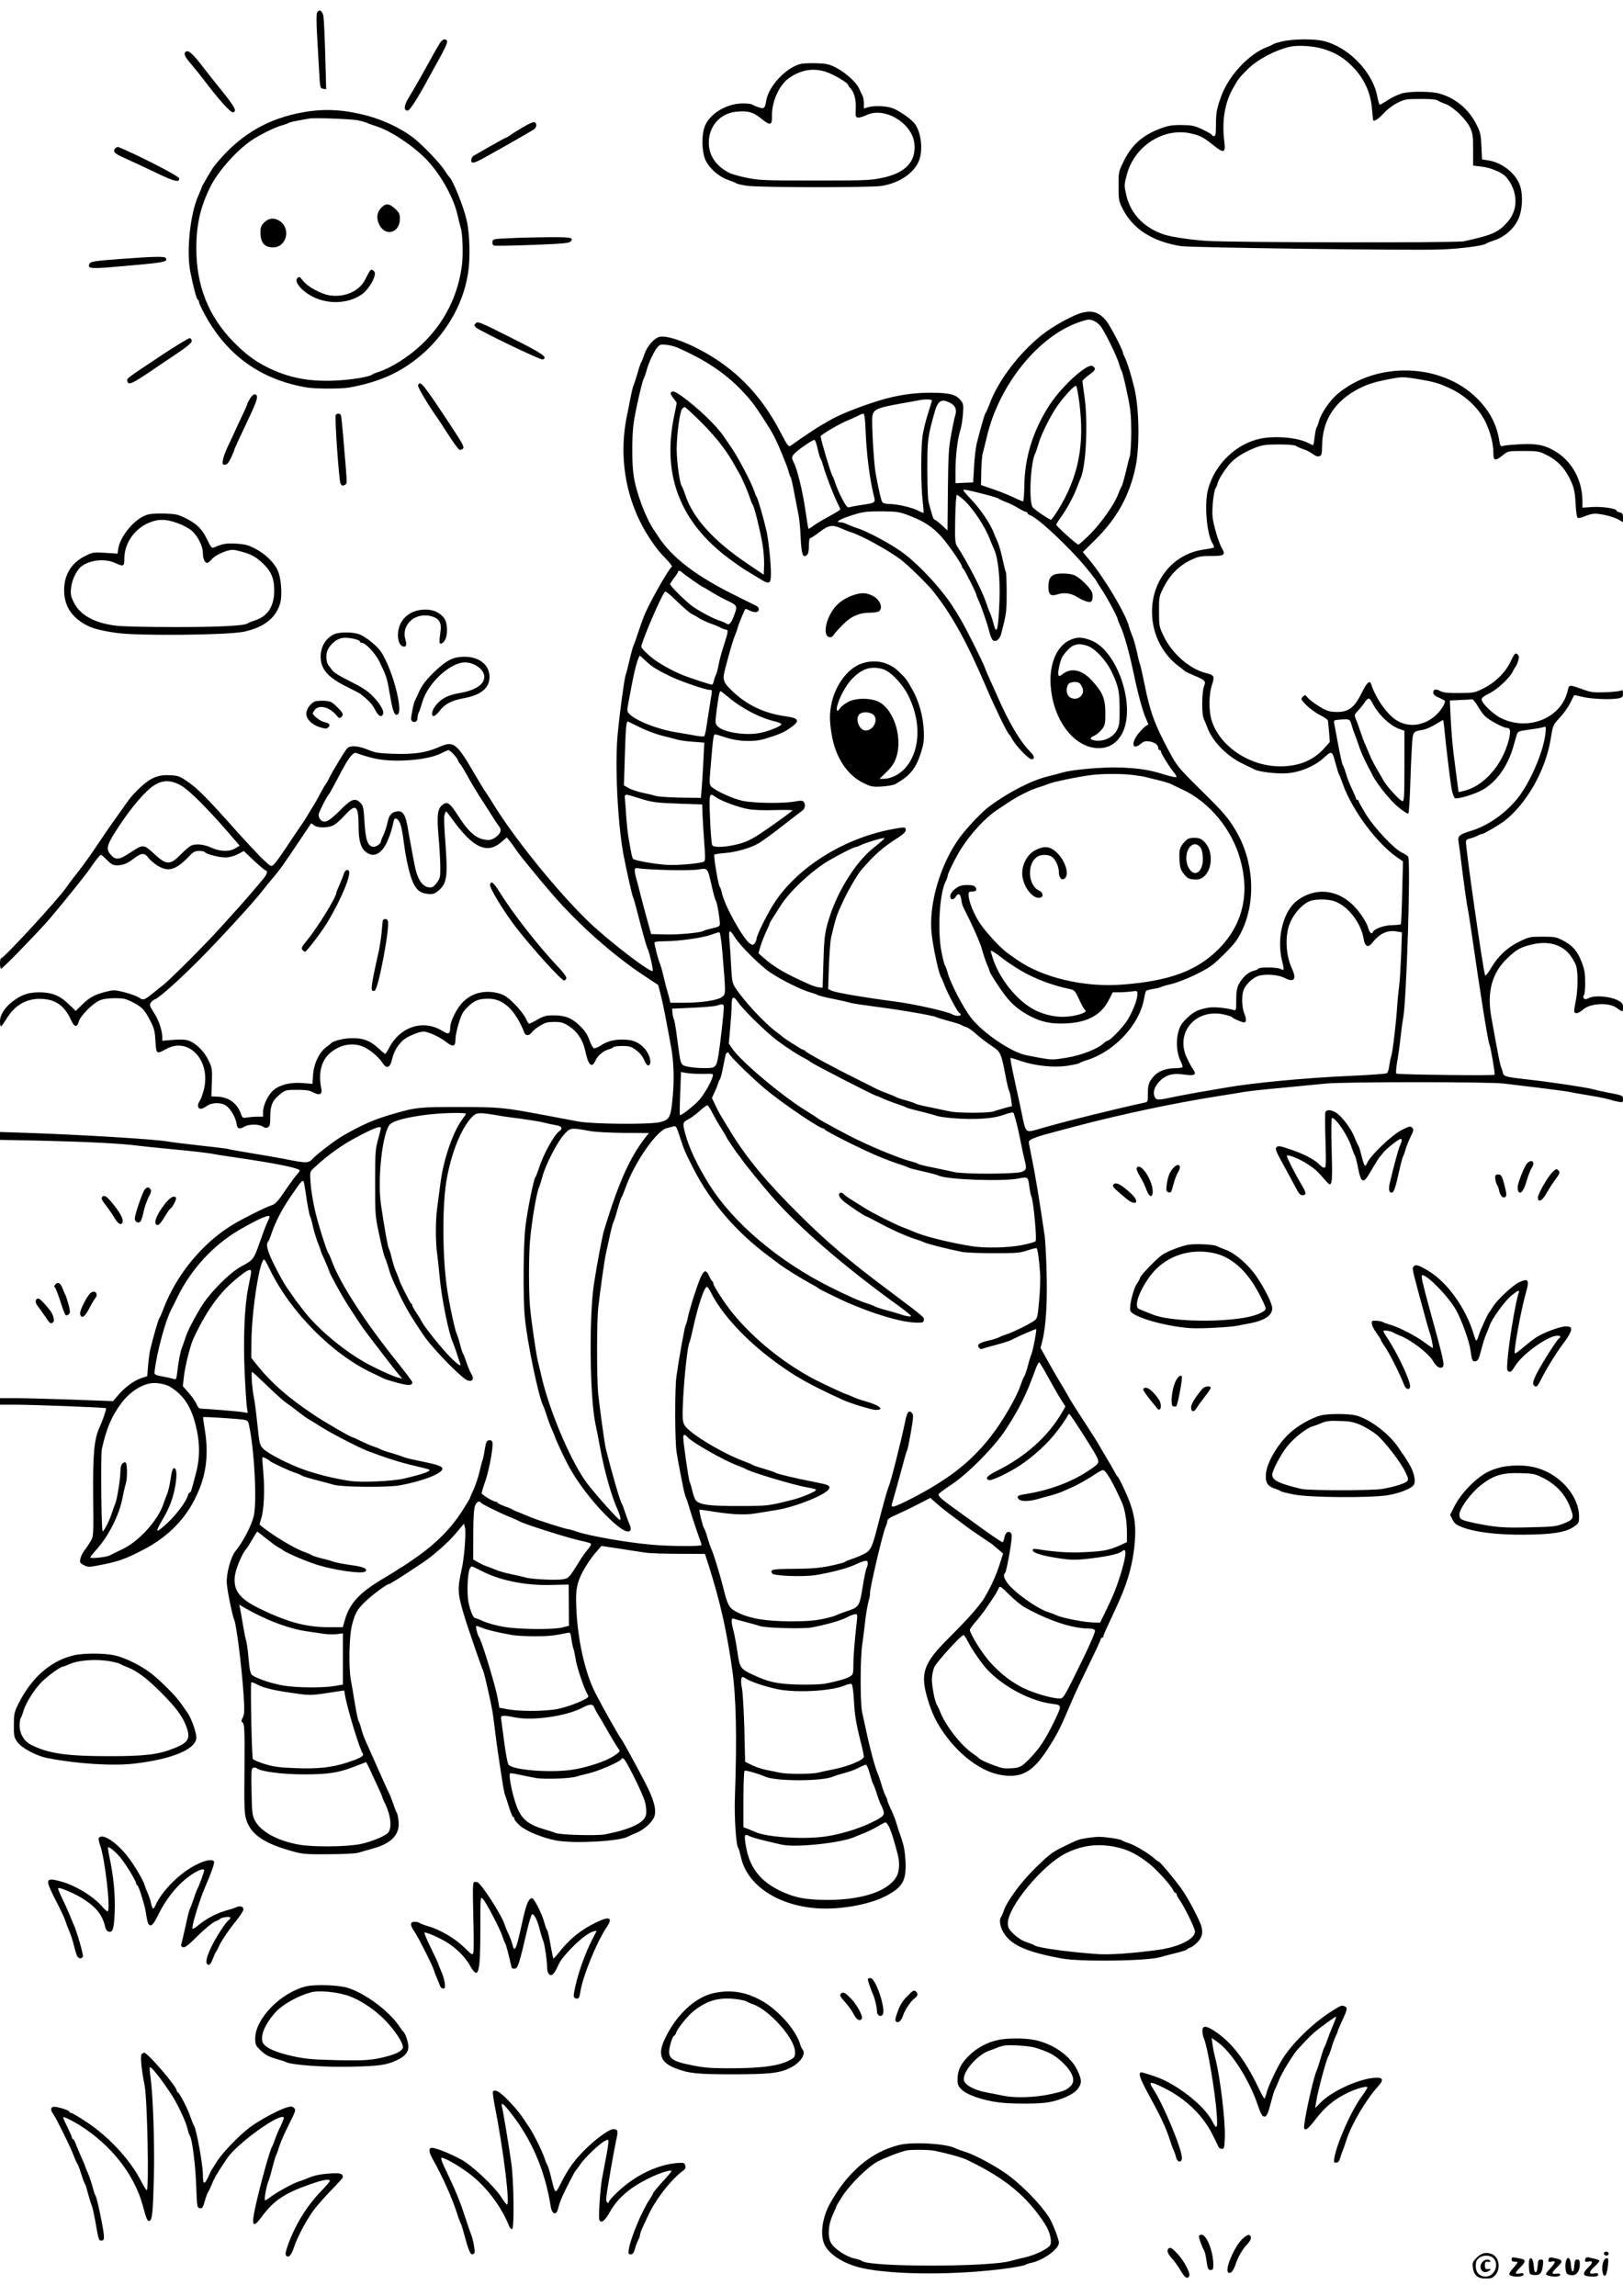 <?xml version="1.0" standalone="no"?>
<!DOCTYPE svg PUBLIC "-//W3C//DTD SVG 20010904//EN"
 "http://www.w3.org/TR/2001/REC-SVG-20010904/DTD/svg10.dtd">
<svg version="1.0" xmlns="http://www.w3.org/2000/svg"
 width="1240pt" height="1754pt" viewBox="0 0 1240 1754"
 preserveAspectRatio="xMidYMid meet">

<g transform="translate(0,1754) scale(0.1,-0.1)"
fill="#000000" stroke="none">
<path d="M2422 17443 c-5 -11 -5 -76 0 -163 5 -80 12 -206 16 -280 7 -132 8
-135 31 -138 l23 -4 -7 259 c-4 142 -10 276 -14 298 -7 44 -33 59 -49 28z"/>
<path d="M3362 17213 c-10 -16 -45 -75 -76 -133 -58 -106 -114 -204 -168 -294
-32 -54 -34 -91 -4 -91 17 0 73 87 164 255 10 19 47 86 81 147 36 63 61 120
57 128 -9 23 -33 18 -54 -12z"/>
<path d="M9802 17225 c-35 -8 -69 -18 -75 -23 -7 -5 -28 -15 -47 -22 -135 -50
-289 -214 -347 -368 -37 -100 -42 -128 -43 -224 0 -72 -3 -88 -15 -88 -8 0
-15 4 -15 9 0 4 -33 23 -72 42 -66 30 -82 33 -163 34 -76 0 -102 -5 -165 -29
-137 -53 -216 -126 -279 -256 -35 -73 -36 -79 -35 -185 0 -104 2 -113 33 -173
78 -152 228 -248 443 -282 73 -12 1747 -34 1978 -26 151 5 333 28 354 45 6 5
34 16 62 25 80 26 152 90 186 166 28 63 35 172 14 243 -28 97 -137 186 -247
202 l-46 7 -5 101 c-4 92 -8 109 -41 172 -58 114 -160 197 -282 231 -60 16
-204 18 -274 3 -28 -6 -78 -28 -111 -50 -33 -21 -64 -39 -68 -39 -4 0 -13 30
-20 66 -36 189 -227 382 -420 423 -71 15 -222 13 -300 -4z m312 -60 c98 -31
160 -70 233 -148 77 -84 122 -182 134 -295 5 -48 9 -90 9 -94 0 -23 37 -2 78
43 26 30 71 64 106 82 58 29 68 31 177 31 68 1 122 -3 130 -10 8 -6 36 -19 62
-28 62 -23 159 -117 190 -183 19 -41 22 -65 22 -168 l0 -120 60 -7 c71 -7 161
-45 191 -79 91 -105 97 -247 14 -342 -72 -82 -116 -102 -335 -150 -60 -13
-1755 -10 -1965 3 -131 9 -264 29 -325 48 -153 50 -258 159 -290 302 -17 74
-17 76 5 159 59 218 283 360 491 311 70 -16 94 -29 169 -89 81 -65 95 -61 84
28 -20 150 3 293 63 401 46 82 47 82 115 151 74 74 208 145 323 172 62 14 185
6 259 -18z"/>
<path d="M1417 17143 c-15 -15 -4 -38 46 -96 29 -34 75 -91 102 -127 103 -137
197 -241 214 -238 33 7 18 37 -79 158 -56 69 -119 149 -142 179 -86 113 -121
144 -141 124z"/>
<path d="M6115 17051 c-111 -28 -244 -171 -261 -281 -10 -59 -16 -64 -60 -49
-22 7 -43 17 -48 21 -6 4 -37 8 -70 8 -132 0 -267 -87 -297 -191 -18 -64 -16
-165 5 -226 22 -66 101 -140 178 -167 29 -11 58 -22 63 -26 6 -5 42 -13 82
-19 92 -14 944 -15 1031 -1 143 24 259 108 289 209 26 89 5 219 -45 274 -35
39 -126 100 -170 113 -52 16 -133 18 -180 5 l-32 -10 0 40 c0 22 -4 47 -10 57
-5 9 -17 34 -26 55 -21 49 -106 124 -180 162 -50 25 -72 30 -149 32 -49 1
-104 -1 -120 -6z m199 -61 c58 -20 166 -84 166 -99 0 -4 8 -16 19 -27 28 -31
43 -89 39 -157 -3 -54 -1 -62 16 -65 10 -2 39 6 64 18 134 67 345 -54 367
-210 19 -141 -65 -233 -251 -270 -89 -18 -139 -19 -514 -19 -379 0 -424 2
-515 21 -55 11 -116 28 -136 39 -116 59 -171 162 -149 279 20 104 102 178 209
187 87 8 125 -3 187 -53 69 -56 84 -53 82 18 -3 110 55 240 132 293 92 63 185
78 284 45z"/>
<path d="M2272 16674 c-262 -56 -466 -187 -640 -409 -15 -19 -92 -151 -92
-158 0 -3 -11 -30 -24 -60 -63 -137 -93 -424 -62 -583 25 -125 49 -214 58
-214 4 0 8 -7 8 -15 0 -8 17 -47 39 -87 169 -319 432 -509 786 -568 65 -11
267 -11 325 0 217 40 368 105 512 218 212 167 356 406 394 656 18 113 13 298
-10 401 -23 104 -106 310 -135 335 -4 3 -19 25 -35 50 -37 57 -176 201 -241
250 -116 86 -264 151 -424 184 -159 34 -299 34 -459 0z m468 -54 c25 -6 54
-14 65 -19 11 -6 38 -15 60 -22 110 -33 274 -139 382 -246 113 -114 216 -293
248 -433 9 -41 21 -86 25 -100 14 -41 19 -190 11 -270 -27 -243 -136 -460
-314 -626 -94 -89 -229 -174 -322 -204 -22 -7 -45 -16 -51 -21 -22 -18 -163
-41 -281 -46 -206 -10 -364 22 -528 105 -95 49 -157 96 -249 188 -193 197
-286 429 -286 718 0 181 31 316 108 471 57 115 198 274 312 352 62 42 176 99
230 114 25 7 50 16 55 20 9 6 38 12 155 33 44 8 333 -3 380 -14z"/>
<path d="M2911 15951 c-33 -36 -37 -80 -12 -130 47 -91 156 -59 156 46 0 39
-5 49 -37 79 -46 42 -72 43 -107 5z"/>
<path d="M2019 15841 c-24 -24 -29 -38 -29 -76 0 -79 30 -114 96 -115 101 0
139 139 54 200 -41 29 -86 26 -121 -9z"/>
<path d="M2824 15468 c-5 -7 -20 -35 -34 -63 -45 -90 -157 -139 -273 -121 -65
11 -164 64 -199 108 -27 34 -33 38 -45 25 -22 -21 6 -69 65 -112 125 -92 307
-97 427 -13 57 40 116 148 95 173 -15 18 -26 19 -36 3z"/>
<path d="M3990 16565 c-41 -24 -84 -51 -95 -60 -10 -8 -22 -15 -26 -15 -5 0
-97 -51 -249 -139 -8 -4 -17 -16 -18 -26 -8 -39 16 -36 99 11 46 26 102 57
124 69 72 40 230 131 253 146 25 16 26 52 2 56 -8 2 -49 -17 -90 -42z"/>
<path d="M880 16406 c-21 -26 -6 -39 86 -80 49 -22 153 -70 231 -108 138 -66
178 -75 171 -39 -3 17 -325 182 -464 238 -6 2 -17 -3 -24 -11z"/>
<path d="M3885 15720 c-115 -5 -120 -6 -123 -28 -2 -13 3 -24 12 -28 8 -3 139
-1 292 5 218 8 280 13 292 25 31 31 4 36 -176 34 -97 -1 -231 -4 -297 -8z"/>
<path d="M911 15561 c-180 -13 -216 -19 -225 -33 -23 -37 3 -42 161 -29 413
35 438 39 419 70 -9 14 -86 12 -355 -8z"/>
<path d="M8275 15153 c-68 -14 -231 -104 -318 -174 -173 -139 -332 -349 -396
-524 -13 -33 -26 -64 -31 -70 -8 -9 -33 -98 -67 -230 -8 -33 -18 -114 -21
-180 l-7 -120 -67 -3 -68 -3 0 93 c0 113 16 247 36 308 8 24 18 81 21 125 5
76 4 82 -21 111 -34 42 -87 54 -228 54 -133 0 -257 -19 -388 -59 -139 -42
-298 -105 -365 -143 -11 -6 -45 -26 -75 -43 -46 -26 -141 -90 -231 -154 -25
-18 -27 -16 -88 101 -150 288 -350 490 -624 632 -134 69 -250 105 -301 92 -39
-10 -93 -73 -112 -130 -9 -28 -20 -55 -24 -61 -4 -5 -18 -44 -29 -85 -12 -41
-26 -84 -31 -95 -5 -11 -16 -56 -24 -100 -9 -44 -20 -105 -27 -135 -67 -334
-1 -673 185 -948 43 -63 63 -88 119 -146 26 -27 44 -52 40 -55 -28 -21 -178
-287 -215 -383 -11 -29 -32 -87 -45 -128 -13 -41 -28 -82 -33 -91 -4 -8 -18
-58 -30 -110 -12 -52 -25 -103 -30 -115 -9 -24 -44 -276 -60 -444 -24 -233 -1
-693 44 -931 26 -134 66 -310 72 -321 4 -6 17 -52 30 -102 38 -151 74 -280 83
-296 13 -25 44 -160 38 -167 -16 -16 -326 221 -480 367 -235 223 -581 649
-742 915 -22 36 -45 71 -50 78 -11 13 -54 85 -131 216 -27 47 -63 99 -80 117
-46 49 -73 52 -156 15 -94 -41 -184 -54 -343 -49 -112 4 -139 8 -194 31 -69
29 -128 34 -153 15 -14 -11 -38 -49 -111 -173 -10 -16 -26 -46 -35 -65 -9 -19
-20 -37 -23 -40 -4 -3 -18 -27 -33 -55 -14 -27 -38 -71 -53 -96 -16 -25 -41
-67 -58 -95 -16 -27 -33 -53 -38 -59 -4 -5 -29 -42 -55 -81 -101 -153 -141
-210 -161 -228 -20 -18 -21 -17 -82 40 -34 33 -122 127 -196 209 -226 254
-303 332 -375 381 -61 43 -76 49 -133 52 -92 6 -149 -16 -227 -87 -34 -32 -76
-76 -91 -97 -119 -166 -165 -231 -210 -299 -72 -108 -139 -203 -192 -270 -31
-38 -66 -86 -79 -105 -58 -85 -476 -540 -497 -540 -5 0 -9 -18 -9 -40 0 -22 4
-40 8 -40 11 0 243 238 348 355 84 95 295 356 335 415 43 63 73 100 80 100 4
0 25 -18 47 -40 31 -32 47 -40 75 -40 46 0 81 14 127 50 57 45 84 48 111 11
13 -18 44 -45 69 -61 84 -54 142 -38 245 69 32 34 46 41 76 41 21 0 40 -4 44
-9 9 -15 109 -41 157 -41 27 0 63 9 93 24 l48 25 79 -75 c44 -40 84 -74 89
-74 16 0 10 -25 -13 -55 -36 -45 -147 -175 -202 -235 -28 -31 -87 -96 -131
-145 -99 -112 -387 -400 -439 -440 -21 -17 -56 -45 -79 -63 -64 -52 -73 -55
-104 -33 -16 11 -65 29 -110 41 -78 19 -84 19 -145 4 -86 -22 -127 -45 -182
-100 l-47 -46 -58 55 c-65 63 -127 87 -220 87 -76 0 -127 -15 -187 -57 -69
-46 -114 -112 -114 -163 0 -22 3 -40 8 -40 4 0 20 23 37 50 63 107 149 160
258 160 116 0 188 -48 239 -160 26 -57 47 -62 60 -13 11 41 100 132 153 158
29 14 62 19 120 20 69 0 88 -4 135 -29 75 -38 93 -57 136 -139 32 -61 37 -81
42 -159 5 -101 8 -102 80 -62 178 100 352 -96 286 -323 -9 -32 -23 -68 -32
-80 -16 -26 -10 -53 13 -53 9 0 29 10 46 22 36 27 106 29 145 3 34 -22 75 -91
81 -137 6 -42 20 -47 63 -23 33 19 110 19 138 -1 16 -11 27 -12 39 -5 15 8 18
23 18 83 0 85 17 123 78 172 37 29 43 31 126 31 67 0 96 -4 123 -19 49 -26 72
-16 63 27 -23 114 -3 206 58 265 83 78 196 96 285 45 51 -29 98 -72 127 -116
29 -44 56 -33 70 29 13 58 40 106 82 146 29 28 123 68 159 68 35 0 126 -42
171 -78 54 -43 73 -38 73 20 0 23 11 78 25 122 20 66 32 89 67 123 52 51 85
64 159 64 96 1 176 -60 240 -182 15 -28 29 -59 32 -70 9 -32 38 -35 59 -6 10
14 40 38 66 53 38 23 58 28 108 28 52 0 70 -6 112 -33 62 -40 106 -106 123
-186 23 -113 52 -140 80 -74 14 35 62 74 102 84 15 4 30 11 33 16 3 5 33 9 68
9 54 0 69 -4 105 -31 27 -19 50 -47 62 -75 21 -46 35 -55 46 -28 10 27 -16 92
-53 126 -43 41 -84 56 -154 57 -68 1 -122 -13 -171 -46 -21 -14 -45 -23 -52
-20 -8 3 -23 32 -35 65 -16 44 -36 72 -76 110 -61 58 -109 76 -202 76 -50 0
-71 -6 -117 -32 -31 -18 -60 -32 -64 -32 -5 0 -17 20 -27 43 -11 23 -49 72
-85 108 -51 51 -77 69 -116 80 -106 30 -207 6 -279 -66 -44 -44 -96 -146 -96
-190 0 -54 -12 -60 -58 -31 -147 92 -326 35 -411 -132 -12 -23 -24 -42 -28
-42 -3 0 -26 18 -50 41 -64 59 -114 79 -200 79 -64 0 -146 -20 -163 -39 -3 -4
-21 -18 -40 -32 -52 -39 -92 -124 -98 -209 l-5 -69 -76 6 c-91 7 -173 -13
-221 -54 -40 -33 -80 -116 -80 -165 l0 -38 -42 0 c-24 0 -59 -3 -79 -6 -34 -6
-37 -4 -48 27 -28 81 -93 129 -181 132 l-45 2 4 108 c3 105 2 110 -29 173 -36
74 -108 139 -167 150 -19 4 -69 4 -109 0 l-74 -6 0 28 c0 51 -29 135 -65 188
-31 47 -34 57 -23 74 7 11 21 23 31 26 35 11 221 180 384 348 166 170 394 422
441 485 15 20 50 63 78 96 52 60 89 113 217 305 39 58 72 107 73 109 2 2 12
-3 22 -12 27 -24 116 -23 157 3 17 11 54 44 82 75 83 90 103 73 103 -93 0
-100 16 -157 52 -187 60 -51 122 -22 168 79 15 34 33 87 40 119 11 57 16 63
35 49 23 -17 35 -57 50 -174 17 -134 47 -263 75 -318 27 -53 54 -72 108 -78
41 -4 52 0 80 23 66 55 74 107 56 354 -8 102 -12 199 -10 214 5 29 13 44 19
36 2 -2 23 -31 48 -64 155 -213 260 -261 369 -168 l42 36 24 -29 c13 -16 34
-45 46 -64 23 -36 183 -232 286 -350 201 -230 459 -458 692 -612 l109 -72 22
-86 c18 -74 35 -160 78 -397 19 -102 23 -240 11 -368 -14 -161 -24 -180 -99
-197 -82 -19 -510 -15 -621 5 -47 9 -159 30 -250 47 -331 62 -345 63 -660 64
-311 0 -331 -2 -510 -54 -141 -40 -246 -87 -389 -171 -57 -34 -184 -131 -217
-166 -38 -40 -48 -40 -214 -7 -69 13 -194 35 -277 48 -84 14 -156 27 -160 29
-5 3 -98 14 -208 26 -110 12 -222 26 -250 31 -94 18 -675 53 -1097 67 l-188 6
0 -30 0 -30 307 -6 c346 -8 621 -22 733 -37 41 -5 172 -19 291 -30 119 -11
240 -25 270 -30 30 -6 115 -19 189 -30 329 -48 500 -83 500 -102 0 -4 -9 -17
-20 -28 -10 -10 -51 -66 -90 -123 -60 -88 -77 -106 -108 -115 -42 -13 -228
-106 -297 -149 -233 -143 -427 -381 -527 -643 -11 -30 -24 -60 -29 -66 -8 -9
-46 -140 -70 -238 -5 -21 -13 -76 -17 -123 l-7 -85 -45 -15 c-57 -19 -127 -71
-177 -130 l-39 -46 -320 12 c-175 6 -370 11 -431 11 l-113 0 0 -25 0 -25 107
0 c143 0 697 -21 703 -27 5 -5 -23 -88 -51 -150 -40 -89 -50 -203 -47 -526 3
-301 3 -302 -20 -341 -13 -22 -34 -54 -48 -71 -13 -17 -27 -46 -30 -63 -6 -27
-3 -32 27 -48 30 -15 41 -15 99 -4 160 30 213 48 355 122 201 104 343 255 424
453 60 143 74 290 46 464 -9 52 -14 95 -13 96 6 4 274 -13 309 -20 35 -6 36
-8 47 -68 38 -200 55 -562 31 -666 -17 -74 -82 -199 -139 -268 -37 -45 -73
-178 -67 -249 5 -65 43 -247 57 -279 17 -38 56 -351 71 -568 8 -124 7 -152 -6
-176 -13 -26 -13 -30 0 -41 13 -11 15 -61 13 -349 -3 -296 -1 -343 14 -392 33
-107 130 -176 323 -232 107 -31 116 -32 300 -31 109 0 207 5 230 11 22 6 75
21 119 34 139 39 202 107 191 208 -3 30 -9 59 -14 65 -5 6 -16 36 -26 66 -10
30 -26 71 -36 90 -10 19 -47 103 -84 185 -36 83 -77 173 -89 200 -13 28 -29
73 -36 100 -7 28 -17 55 -21 60 -4 6 -17 67 -28 135 -11 69 -25 150 -31 181
-17 94 -12 334 9 414 24 93 39 120 103 182 53 51 164 133 180 133 12 0 271
168 322 210 89 72 152 132 197 187 l54 64 8 -32 c9 -34 -6 -228 -24 -309 -35
-160 -34 -184 14 -350 20 -70 128 -385 151 -440 8 -19 56 -230 67 -295 5 -27
15 -104 23 -170 8 -66 20 -151 26 -190 6 -38 18 -115 26 -170 8 -55 19 -109
24 -120 4 -11 18 -53 30 -92 13 -40 26 -73 31 -73 5 0 9 -6 9 -14 0 -8 20 -32
44 -53 48 -42 180 -95 280 -113 140 -24 482 -5 545 31 9 5 37 18 63 28 61 26
124 83 138 127 17 51 -5 130 -72 259 -58 113 -171 319 -180 329 -17 20 -130
219 -199 353 -80 156 -137 412 -146 656 -4 93 -1 133 13 185 18 66 79 169 146
245 l33 38 140 -21 c77 -12 165 -26 195 -30 30 -5 145 -9 256 -9 l200 -1 27
-83 c91 -288 139 -502 182 -806 29 -203 36 -512 20 -963 -6 -152 8 -373 25
-393 4 -5 13 -36 20 -67 48 -234 320 -399 655 -397 167 1 357 42 463 101 122
67 147 115 140 265 -4 72 -13 118 -32 173 -15 41 -32 93 -38 115 -6 22 -23 67
-39 100 -16 33 -29 65 -29 70 0 6 -6 22 -14 37 -8 15 -22 53 -31 85 -9 32 -23
72 -30 88 -18 39 -60 194 -85 315 -11 52 -26 120 -33 150 -16 71 -15 420 1
520 6 41 16 120 22 175 6 55 18 124 26 154 8 29 13 55 11 57 -9 9 96 459 119
511 8 17 14 38 14 47 0 11 22 26 63 43 34 15 108 50 164 79 l101 52 39 -35
c21 -20 83 -69 138 -110 55 -41 107 -80 115 -86 9 -7 49 -34 90 -62 41 -27 79
-53 85 -57 5 -4 28 -22 49 -41 l40 -34 -28 -87 c-26 -82 -70 -177 -118 -256
-34 -56 -131 -165 -267 -300 -197 -196 -223 -270 -163 -471 33 -109 68 -180
128 -264 122 -171 288 -291 434 -314 154 -25 241 23 352 195 78 120 95 154
193 384 15 36 69 151 121 257 52 105 94 196 94 202 0 6 5 11 10 11 6 0 10 4
10 10 0 5 16 45 36 87 88 188 102 222 127 288 41 108 68 229 77 345 9 114 1
188 -31 284 -19 59 -87 206 -100 216 -4 3 -16 23 -28 45 -12 22 -31 56 -43 75
-11 19 -36 62 -56 95 -34 60 -67 111 -174 276 -31 47 -66 103 -77 125 -12 21
-38 66 -58 99 -20 33 -63 107 -95 164 l-58 104 14 56 c27 107 39 296 32 526
-3 121 -10 249 -16 285 -41 279 -72 463 -94 570 -14 69 -26 130 -26 137 0 17
51 38 165 68 55 15 143 38 195 52 349 92 753 177 1075 228 83 13 177 28 210
34 33 6 161 20 285 31 124 12 277 27 340 33 150 14 1245 14 1360 0 47 -6 166
-20 265 -32 99 -12 203 -26 230 -31 28 -6 104 -19 170 -30 66 -11 131 -25 145
-30 14 -5 42 -12 63 -16 35 -6 37 -5 37 19 0 29 0 29 -120 52 -47 9 -99 21
-116 26 -40 12 -332 56 -509 75 -152 17 -168 22 -173 50 -2 10 -7 28 -12 39
-9 18 -21 79 -76 385 -35 192 5 339 123 451 70 67 101 84 190 105 120 28 223
0 285 -77 19 -24 41 -62 49 -84 17 -50 15 -197 -4 -281 -7 -34 -11 -66 -9 -73
6 -19 33 -12 68 18 54 48 196 55 254 13 48 -35 50 -35 50 1 0 31 -5 37 -42 57
-57 29 -174 39 -217 17 -24 -12 -32 -12 -40 -3 -7 9 -7 16 0 23 6 6 11 49 10
98 0 69 -5 100 -27 156 -31 82 -68 126 -143 165 -50 26 -63 29 -155 29 -96 0
-105 -2 -177 -37 -92 -45 -162 -110 -217 -202 -26 -45 -43 -65 -46 -55 -15 39
-145 949 -146 1016 0 16 8 23 31 28 17 4 42 13 57 21 15 8 32 14 38 14 11 0
132 71 167 98 172 134 317 390 355 630 17 103 17 104 70 161 29 31 64 81 79
111 15 30 28 57 29 59 2 2 32 -4 68 -13 65 -16 216 -22 275 -10 26 6 31 11 31
36 0 25 -3 29 -17 22 -10 -4 -63 -10 -118 -12 -90 -3 -109 -1 -175 23 -101 36
-102 36 -112 -8 -44 -208 -296 -315 -505 -215 -65 31 -153 115 -153 147 0 10
20 26 52 41 64 30 157 115 184 167 10 21 22 40 25 43 3 3 11 20 17 39 9 25 9
37 1 47 -19 23 -27 16 -57 -48 -39 -83 -116 -160 -206 -205 -69 -35 -75 -36
-186 -37 -88 -1 -122 3 -145 15 -35 19 -55 15 -55 -12 0 -14 14 -26 45 -39 25
-11 45 -22 45 -25 0 -25 -35 -78 -75 -113 -87 -76 -199 -91 -291 -37 -74 44
-161 166 -198 278 -11 34 -32 15 -72 -65 -51 -104 -92 -140 -168 -146 -29 -2
-70 1 -90 8 -42 13 -133 74 -158 104 -16 20 -18 20 -34 4 -17 -17 -16 -20 26
-64 25 -25 71 -59 103 -75 32 -16 60 -35 62 -42 2 -7 6 -46 9 -88 l6 -77 -40
-45 c-84 -95 -195 -141 -340 -141 -235 0 -465 156 -524 355 -22 73 -20 200 4
269 22 65 17 73 -48 89 -123 31 -258 149 -321 281 -35 73 -36 79 -36 190 0
114 0 116 39 190 47 92 118 162 206 203 57 27 75 30 153 30 99 -1 112 8 84 56
-26 45 -66 178 -73 244 -6 62 9 201 25 221 5 6 11 22 14 36 9 35 70 127 111
166 43 40 104 76 181 106 50 19 79 23 176 23 71 0 121 -4 130 -11 8 -6 32 -17
54 -24 22 -7 55 -23 73 -37 21 -16 39 -22 52 -18 17 6 20 16 21 78 1 196 97
345 284 440 71 36 133 54 262 77 61 11 86 11 175 -4 143 -24 171 -32 267 -78
117 -57 217 -155 265 -261 36 -79 56 -161 56 -234 0 -54 15 -56 72 -10 40 32
40 32 157 32 112 0 118 -1 184 -34 81 -41 140 -106 181 -200 23 -52 29 -83 34
-168 3 -65 9 -106 17 -109 6 -3 27 2 47 10 20 9 50 18 68 21 40 7 152 -19 198
-45 l32 -19 0 34 c0 29 -4 36 -25 41 -14 3 -25 10 -25 14 0 16 -115 32 -187
27 l-73 -5 0 51 c-1 154 -74 294 -197 373 -82 52 -147 67 -272 61 -58 -3 -118
-8 -132 -12 -25 -7 -27 -4 -34 37 -20 126 -72 226 -169 324 -272 272 -771 287
-1070 32 -56 -48 -121 -143 -138 -202 -6 -23 -15 -46 -19 -51 -4 -6 -11 -38
-15 -73 -3 -34 -9 -62 -13 -62 -3 0 -19 7 -36 16 -80 42 -251 57 -367 33 -186
-39 -350 -199 -399 -390 -29 -115 -9 -344 37 -414 8 -13 11 -25 7 -28 -4 -3
-42 -10 -83 -16 -268 -41 -437 -305 -376 -589 24 -114 92 -224 180 -292 28
-22 56 -43 61 -48 6 -4 35 -18 65 -31 88 -36 95 -44 79 -83 -17 -41 -19 -215
-2 -249 6 -13 19 -44 28 -68 39 -106 151 -219 272 -276 43 -21 85 -41 93 -45
36 -17 169 -32 242 -27 103 8 212 54 283 119 61 56 63 55 90 -47 10 -38 21
-74 25 -80 4 -5 17 -38 29 -73 71 -200 259 -454 418 -563 l42 -29 -6 -238 c-3
-130 -8 -239 -10 -242 -3 -3 -33 -6 -67 -7 -64 -1 -140 -29 -148 -55 -6 -18
-25 -1 -33 29 -12 49 -74 140 -129 190 -124 112 -283 122 -414 25 -108 -79
-161 -291 -116 -464 8 -33 13 -62 10 -65 -2 -3 -13 0 -24 6 -25 13 -159 15
-167 2 -3 -5 -19 -12 -35 -16 -41 -9 -86 -49 -113 -99 -17 -32 -22 -58 -22
-124 0 -78 -1 -83 -20 -77 -68 18 -159 26 -203 16 -76 -16 -99 -28 -152 -77
-39 -37 -54 -59 -66 -102 -21 -70 -14 -166 14 -223 12 -23 19 -46 16 -51 -3
-4 -30 -8 -59 -8 -66 0 -124 -22 -158 -59 -40 -45 -47 -66 -47 -134 0 -63 -1
-65 -27 -70 -198 -42 -618 -146 -788 -196 -119 -36 -117 -37 -142 82 -11 56
-35 167 -53 247 -35 160 -44 210 -38 210 2 0 37 -11 78 -25 110 -37 248 -51
350 -37 46 7 88 16 94 20 6 5 36 17 66 26 204 65 393 267 429 459 6 32 13 62
16 66 2 5 26 12 51 16 26 4 54 10 63 15 9 5 48 16 86 25 39 9 122 42 185 73
102 51 125 67 211 152 81 80 103 109 137 180 111 231 91 540 -51 773 -55 92
-87 129 -267 307 -168 166 -179 181 -235 285 -112 206 -150 312 -192 525 -14
69 -29 134 -33 145 -5 11 -16 56 -25 100 -10 44 -25 98 -35 120 -9 22 -20 52
-24 68 -22 93 -186 369 -304 511 l-49 59 97 96 c163 161 259 334 305 551 34
158 29 456 -10 612 -25 101 -54 193 -69 223 -9 17 -16 34 -16 39 0 21 -96 204
-127 244 -52 64 -101 82 -178 65z m80 -63 c14 -5 37 -22 50 -37 31 -36 129
-234 145 -293 7 -25 16 -49 20 -55 4 -5 23 -77 40 -160 28 -131 32 -169 33
-300 0 -82 -5 -168 -11 -190 -7 -22 -21 -80 -33 -130 -12 -49 -25 -94 -29
-100 -5 -5 -17 -33 -27 -60 -30 -79 -130 -221 -216 -307 -43 -43 -83 -78 -88
-78 -13 0 -169 141 -169 152 0 5 17 32 38 61 40 54 100 165 122 227 7 19 18
49 26 66 42 96 58 431 29 629 -8 55 -15 106 -15 113 0 6 23 28 50 48 52 37 57
49 27 68 -38 24 -230 -149 -326 -294 -127 -194 -193 -404 -195 -622 -1 -65 -5
-118 -10 -118 -4 0 -38 14 -75 32 -36 17 -106 45 -156 62 l-90 31 2 105 c1 58
6 121 12 140 5 19 19 73 30 120 92 400 396 776 711 881 65 21 71 22 105 9z
m-3178 -206 c255 -112 420 -233 568 -415 37 -47 133 -194 165 -254 36 -68 105
-235 116 -280 4 -16 10 -35 15 -40 4 -6 17 -62 28 -125 12 -63 26 -135 31
-159 6 -24 14 -102 17 -173 6 -134 17 -164 48 -138 10 8 15 31 15 71 0 36 4
59 11 59 6 0 38 21 72 47 69 53 96 57 168 25 24 -11 55 -23 69 -27 83 -26 282
-135 380 -208 53 -39 202 -185 246 -239 145 -181 261 -391 409 -738 62 -146
161 -351 175 -360 4 -3 14 -18 23 -35 24 -48 127 -155 148 -155 27 0 23 25 -9
57 -75 74 -162 220 -249 418 -12 28 -37 84 -56 125 -19 41 -38 86 -42 99 -4
13 -45 100 -92 193 -74 147 -103 198 -165 292 -86 128 -235 289 -353 381 -85
67 -275 171 -364 200 -29 9 -65 24 -80 31 -14 8 -37 14 -51 14 -45 0 -1 26 95
56 80 25 104 28 220 28 120 -1 136 -4 213 -33 108 -41 174 -84 241 -157 53
-58 161 -214 161 -233 0 -5 3 -11 8 -13 8 -3 102 -190 102 -203 0 -4 7 -21 15
-38 24 -53 71 -189 84 -244 7 -29 19 -57 26 -63 22 -18 53 5 64 48 41 158 42
171 42 315 0 81 -3 152 -6 158 -4 5 -15 49 -25 97 -10 48 -27 109 -39 135 -12
26 -26 59 -31 73 -24 63 -98 172 -161 239 -38 40 -69 76 -69 80 0 9 27 4 160
-30 58 -15 107 -30 110 -34 3 -4 28 -15 55 -26 28 -10 71 -31 96 -47 25 -15
51 -28 58 -28 6 0 11 -4 11 -9 0 -5 8 -12 19 -16 59 -18 309 -253 437 -411 41
-50 74 -94 74 -97 0 -3 19 -34 43 -69 39 -58 117 -205 117 -221 0 -4 9 -26 20
-50 27 -56 66 -196 95 -332 35 -168 71 -304 96 -364 l23 -54 -23 -15 c-13 -9
-38 -36 -57 -60 -55 -72 -40 -125 20 -75 25 21 37 24 70 19 40 -7 66 -27 66
-53 0 -7 5 -13 10 -13 6 0 10 -5 10 -12 0 -13 74 -132 104 -165 10 -13 17 -26
13 -29 -3 -4 -44 5 -89 19 -116 36 -183 47 -333 54 -131 5 -370 -15 -446 -38
-19 -6 -70 -19 -114 -30 -126 -31 -299 -120 -445 -228 -57 -42 -168 -159 -225
-235 -151 -205 -242 -515 -217 -741 13 -112 55 -305 72 -330 4 -5 15 -32 26
-60 23 -63 105 -215 116 -215 4 0 8 -4 8 -10 0 -13 -36 -13 -63 1 -43 24 -296
80 -442 99 -224 29 -448 67 -480 82 l-28 13 6 175 c4 96 11 193 16 215 38 161
42 175 102 300 32 69 104 191 130 220 103 119 158 168 281 247 39 25 58 44 58
58 0 24 -5 24 -108 5 -363 -69 -710 -285 -890 -553 -57 -86 -142 -256 -142
-285 0 -7 -6 -21 -13 -31 -12 -16 -16 -17 -36 -5 -51 32 -197 294 -216 389 -4
19 -11 40 -16 46 -12 15 -49 238 -41 246 4 3 36 8 72 11 91 6 206 39 271 78
29 18 112 78 182 134 71 55 137 106 148 114 22 15 25 53 6 69 -8 7 -27 7 -62
0 -82 -17 -319 -14 -404 5 -75 17 -200 74 -235 107 -17 17 -18 26 -6 161 18
217 21 239 34 239 6 0 45 -11 86 -25 90 -30 213 -34 293 -9 99 30 141 47 182
75 92 62 87 82 -27 98 -157 22 -289 84 -400 189 -74 70 -80 89 -58 172 37 143
63 229 75 255 7 17 17 44 21 60 6 26 51 134 59 143 2 2 17 -4 35 -13 17 -9 40
-13 51 -10 23 7 22 34 -1 46 -8 4 -78 39 -155 77 -301 148 -487 289 -592 448
-7 11 -24 37 -39 58 -64 97 -134 286 -153 413 -14 92 -14 299 0 400 12 89 65
320 78 344 5 9 15 36 21 60 16 60 58 149 84 178 18 20 27 22 68 17 27 -3 65
-13 85 -22z m3068 -410 c44 -329 -4 -576 -162 -831 -25 -40 -49 -73 -53 -73
-13 0 -124 75 -139 94 -33 39 -18 346 19 414 5 9 16 43 25 74 18 67 96 222
146 291 55 78 132 158 141 149 5 -5 15 -58 23 -118z m-1125 8 c0 -5 -13 -49
-29 -98 -16 -49 -35 -125 -42 -169 -14 -98 -14 -378 0 -499 6 -50 9 -91 7 -93
-2 -2 -21 5 -43 17 -46 24 -159 50 -219 50 -23 0 -46 6 -52 13 -9 11 -28 90
-52 222 -14 76 -32 392 -25 436 9 52 36 64 210 95 77 14 147 26 155 28 31 7
90 6 90 -2z m140 -20 c38 -19 52 -51 39 -92 -5 -14 -19 -79 -31 -145 -20 -105
-23 -158 -26 -429 l-3 -308 -44 41 c-25 23 -49 41 -54 41 -6 0 -15 19 -21 43
-7 23 -17 60 -23 82 -8 25 -12 122 -12 260 0 226 2 241 52 424 27 101 53 119
123 83z m-647 -204 c7 -188 33 -389 65 -511 12 -46 9 -49 -88 -63 -41 -6 -85
-14 -97 -18 -18 -6 -26 2 -57 60 -20 37 -43 90 -52 118 -9 28 -20 56 -24 61
-11 14 -90 278 -90 302 0 12 148 99 215 125 22 9 54 23 70 32 17 9 35 16 41
16 8 0 14 -40 17 -122z m-374 -115 c5 -21 13 -51 17 -68 4 -16 10 -34 14 -40
5 -5 13 -30 20 -55 16 -59 74 -211 105 -275 14 -28 25 -53 25 -57 0 -3 -39
-27 -87 -53 -49 -27 -103 -59 -121 -73 -18 -14 -34 -23 -36 -21 -1 2 -12 67
-23 144 -21 145 -62 311 -88 361 -21 41 -19 48 22 85 40 34 122 89 135 89 4 0
12 -17 17 -37z m1128 -425 c68 -64 157 -197 194 -293 11 -27 26 -64 34 -81 31
-67 47 -221 41 -389 -8 -228 -21 -276 -46 -177 -6 26 -18 61 -25 77 -8 17 -21
51 -29 77 -31 94 -139 305 -225 438 -14 21 -16 53 -13 208 2 107 7 182 13 182
5 0 30 -19 56 -42z m-2155 -551 c17 -16 139 -102 158 -111 8 -3 40 -22 70 -41
30 -18 81 -46 112 -61 82 -38 84 -42 57 -114 -23 -63 -40 -80 -62 -62 -6 5
-30 15 -52 22 -45 14 -152 71 -205 109 -47 33 -170 155 -170 168 0 6 14 27 30
48 17 21 30 42 30 46 0 13 17 11 32 -4z m73 -317 c17 -8 42 -22 56 -32 14 -9
52 -27 83 -39 32 -11 70 -27 84 -35 15 -8 33 -14 40 -14 18 0 15 -20 -17 -117
-16 -49 -35 -117 -41 -153 -7 -36 -16 -69 -20 -75 -4 -5 -11 -25 -15 -42 -3
-18 -11 -33 -15 -33 -14 0 -186 57 -233 77 -76 32 -165 82 -211 117 -47 35
-96 84 -96 95 0 39 159 407 182 422 5 3 46 -30 91 -75 46 -45 96 -88 112 -96z
m-354 -356 c45 -44 88 -71 189 -120 78 -38 271 -104 302 -104 21 0 21 7 3
-105 -8 -49 -20 -124 -26 -165 -5 -41 -14 -78 -18 -83 -4 -4 -30 -3 -57 2 -27
5 -95 17 -151 26 -148 23 -318 90 -367 144 -15 16 -16 26 -7 72 6 30 20 104
31 164 20 105 48 205 59 205 3 0 22 -16 42 -36z m637 -282 c99 -83 238 -156
350 -182 28 -7 52 -16 52 -22 0 -15 -100 -56 -170 -68 -112 -20 -275 7 -317
52 -20 22 -20 26 -7 127 14 107 21 141 30 141 3 0 31 -22 62 -48z m4918 -43
c45 -89 137 -175 210 -199 l34 -12 0 -269 c0 -225 -2 -269 -14 -269 -18 0
-121 112 -147 160 -11 19 -34 60 -52 90 -18 30 -43 80 -55 110 -13 30 -27 64
-32 75 -6 11 -21 52 -34 90 -13 39 -29 85 -37 102 -13 31 -12 34 17 65 17 18
41 48 53 66 25 36 34 35 57 -9z m804 -22 c16 -29 42 -65 57 -79 34 -32 139
-88 165 -88 28 0 32 -24 15 -93 -50 -196 -197 -359 -353 -391 l-30 -7 -12 88
c-6 48 -18 140 -26 203 -8 63 -18 181 -22 262 l-7 147 79 4 c43 1 85 4 91 5 7
1 26 -22 43 -51z m-963 -147 c7 -25 17 -54 22 -65 5 -11 17 -45 27 -75 17 -53
47 -122 81 -185 9 -16 23 -43 31 -60 36 -69 137 -194 198 -243 36 -29 69 -50
73 -47 5 2 11 93 15 202 3 109 9 247 13 306 7 120 6 119 84 132 20 3 62 21 94
40 31 19 59 35 60 35 2 0 5 -21 8 -47 15 -159 49 -437 59 -487 7 -32 18 -60
24 -63 23 -9 149 29 210 63 106 59 192 179 235 327 11 40 24 83 28 97 7 22 15
26 92 36 46 6 95 14 108 19 24 7 24 7 18 -51 -15 -137 -118 -376 -214 -494
-95 -118 -229 -210 -361 -249 -82 -25 -97 -39 -88 -83 3 -18 17 -123 30 -233
14 -110 30 -222 35 -250 6 -27 23 -131 37 -230 64 -445 120 -798 134 -835 12
-33 44 -224 39 -230 -6 -8 -743 1 -751 9 -4 4 -1 43 6 87 8 44 20 127 26 185
6 57 15 124 20 149 26 126 60 1211 38 1237 -6 7 -27 21 -47 30 -60 29 -210
188 -274 291 -31 51 -57 97 -57 102 0 6 -4 10 -10 10 -5 0 -10 5 -10 11 0 5
-14 37 -30 71 -17 33 -37 86 -46 117 -9 31 -20 61 -25 67 -4 5 -20 73 -34 150
-14 76 -28 151 -31 166 -5 26 -4 27 43 31 75 6 76 5 90 -43z m-5434 -18 c49
-24 125 -52 170 -63 45 -11 96 -24 112 -29 17 -5 70 -13 118 -16 l88 -7 -7
-141 c-4 -78 -10 -172 -13 -211 l-6 -70 -155 2 c-85 2 -168 7 -185 12 -16 5
-64 17 -105 25 -41 9 -90 26 -109 37 l-34 20 7 231 c7 222 11 262 25 256 3 -2
46 -23 94 -46z m-1424 -207 c17 -20 31 -40 31 -45 0 -5 6 -15 13 -22 7 -7 33
-49 57 -93 24 -44 67 -116 95 -160 29 -44 70 -109 93 -145 22 -36 45 -70 50
-76 24 -27 22 -50 -5 -76 -39 -36 -67 -42 -121 -27 -58 16 -112 68 -182 178
-63 98 -82 111 -118 84 -39 -29 -45 -78 -32 -236 7 -75 13 -179 14 -230 1 -88
-1 -95 -27 -131 -24 -31 -34 -37 -60 -34 -52 5 -91 67 -111 179 -10 52 -22
114 -26 139 -5 25 -16 85 -24 134 -17 103 -39 136 -84 128 -42 -7 -60 -29 -72
-87 -6 -30 -20 -72 -31 -94 -10 -22 -19 -44 -19 -49 0 -18 -39 -44 -61 -40
-40 6 -56 53 -64 188 -7 111 -10 126 -31 147 -41 41 -69 31 -155 -56 -88 -89
-123 -105 -152 -70 -11 13 -15 30 -11 43 7 27 65 139 75 146 4 3 30 50 59 105
66 128 93 172 119 198 19 19 24 20 53 8 18 -7 67 -22 108 -32 147 -37 414 -18
519 36 25 13 51 24 57 25 7 0 26 -16 43 -35z m5186 -155 c39 -5 79 -11 90 -14
11 -3 57 -14 102 -25 46 -11 91 -25 100 -30 10 -6 48 -24 85 -41 205 -94 379
-302 443 -532 76 -267 19 -503 -165 -688 -165 -166 -377 -244 -734 -271 -294
-23 -614 53 -811 193 -22 15 -51 36 -65 46 -52 36 -167 160 -214 230 -47 72
-86 169 -86 218 0 20 5 24 30 24 31 0 39 17 18 38 -15 15 -92 16 -121 1 -39
-20 -67 -52 -67 -76 0 -29 25 -31 42 -3 20 31 35 24 42 -20 3 -23 10 -49 15
-58 77 -153 133 -280 146 -332 10 -36 26 -84 36 -107 10 -23 19 -46 19 -50 0
-12 70 -122 118 -185 55 -72 110 -117 198 -163 86 -44 164 -59 279 -52 159 9
261 67 318 181 l29 56 47 0 c27 0 69 3 95 6 46 7 46 6 46 -22 0 -39 -34 -126
-75 -195 -33 -53 -134 -159 -153 -159 -4 0 -17 -8 -28 -18 -47 -44 -169 -92
-281 -111 -108 -18 -115 -18 -212 -1 -55 10 -110 21 -123 25 -124 38 -318 175
-402 284 -55 72 -150 253 -172 328 -9 32 -20 63 -24 68 -5 6 -16 51 -26 100
-33 163 -16 451 31 542 8 15 15 34 15 41 0 18 60 140 100 204 76 120 184 237
272 297 14 9 51 34 84 56 76 51 172 100 237 120 29 9 61 20 72 25 39 17 215
54 335 70 80 10 234 11 315 0z m-7266 -84 c61 -37 197 -173 349 -348 l93 -108
-33 -20 c-46 -28 -116 -26 -184 5 -58 27 -121 32 -157 14 -12 -6 -46 -36 -75
-65 -83 -85 -110 -84 -209 8 -76 70 -80 70 -181 3 -81 -54 -110 -57 -147 -13
-39 46 -30 75 69 224 96 145 199 264 265 306 66 42 134 40 210 -6z m3482 -90
c112 -35 130 -38 319 -45 l175 -6 2 -70 c2 -38 7 -135 13 -214 9 -112 9 -146
-1 -152 -25 -15 -214 -32 -293 -25 -94 7 -237 33 -249 45 -4 4 -12 30 -16 57
-5 27 -14 74 -19 106 -6 31 -13 101 -17 155 -3 54 -8 115 -10 136 -6 45 -3 45
96 13z m599 4 c41 -29 176 -79 249 -91 36 -7 123 -10 202 -7 76 2 136 1 134
-3 -3 -3 -31 -25 -62 -48 -166 -120 -227 -160 -280 -184 -91 -40 -249 -61
-271 -34 -5 6 -13 96 -17 200 -8 203 -8 204 45 167z m1265 -336 c-16 -14 -51
-43 -78 -65 -120 -101 -248 -304 -312 -493 -43 -129 -48 -164 -54 -366 l-6
-195 -29 3 c-16 2 -50 12 -75 24 -180 80 -263 128 -346 201 l-40 35 13 47 c7
25 26 75 42 110 17 35 30 67 30 70 0 5 18 35 86 140 70 109 231 259 359 337
79 47 199 108 214 108 7 0 26 8 44 17 29 15 149 51 172 52 6 0 -3 -11 -20 -25z
m-1635 -220 c98 -3 201 -1 235 4 73 12 71 14 102 -123 12 -55 27 -108 33 -117
10 -17 29 -131 30 -175 0 -18 -9 -23 -57 -34 -32 -7 -62 -16 -68 -20 -20 -14
-193 -30 -295 -27 l-105 3 -28 100 c-15 55 -39 143 -52 195 -13 52 -28 111
-34 130 -6 19 -11 46 -11 59 0 21 3 23 38 17 20 -4 116 -9 212 -12z m5084
-235 c107 -30 215 -164 235 -293 9 -55 33 -68 62 -32 59 75 117 103 190 91
l40 -7 -6 -171 c-4 -95 -10 -201 -15 -237 -5 -36 -12 -105 -15 -155 -9 -133
-34 -346 -45 -380 -5 -16 -12 -51 -16 -77 -3 -26 -11 -51 -18 -56 -6 -5 -137
-14 -291 -21 -338 -15 -746 -54 -951 -91 -33 -6 -124 -21 -204 -35 -80 -14
-174 -32 -210 -40 -91 -20 -109 -19 -119 8 -14 36 -1 76 38 117 46 48 101 64
179 53 94 -14 109 -4 73 46 -11 15 -31 54 -46 86 -85 192 72 372 285 326 30
-7 57 -15 60 -19 8 -11 79 -42 95 -42 19 0 19 28 0 73 -17 42 -20 133 -4 174
13 35 55 80 94 100 48 26 160 22 217 -6 76 -39 97 -13 58 72 -40 86 -52 211
-28 305 22 92 104 190 175 212 40 12 122 12 167 -1z m-4568 -281 c43 -67 193
-216 271 -268 85 -57 239 -133 303 -150 25 -7 50 -16 55 -20 6 -4 57 -18 115
-29 58 -12 121 -26 140 -32 19 -5 105 -18 190 -29 189 -24 428 -65 461 -79 13
-6 60 -20 104 -32 44 -11 85 -25 90 -29 6 -4 21 -11 35 -15 14 -4 41 -22 61
-39 62 -54 82 -69 139 -108 64 -42 69 -53 100 -213 11 -60 24 -117 29 -125 5
-9 12 -39 16 -67 l7 -52 -59 -16 c-32 -9 -71 -21 -87 -26 -39 -12 -274 -12
-328 1 -24 5 -90 19 -148 31 -58 11 -109 24 -115 28 -5 4 -39 16 -75 26 -36 9
-69 21 -75 25 -5 4 -36 17 -67 28 -32 12 -66 26 -75 31 -10 5 -83 42 -163 82
-178 88 -384 200 -388 211 -2 4 -8 8 -14 8 -9 0 -144 86 -158 100 -3 3 -23 18
-45 35 -94 69 -247 234 -317 340 -23 36 -26 53 -32 165 -3 69 -9 158 -13 199
-7 84 0 87 43 19z m-97 -110 c27 -330 28 -322 -5 -345 -35 -25 -158 -43 -294
-43 l-98 0 -12 48 c-7 26 -15 52 -16 57 -2 6 -13 48 -24 95 -11 47 -25 94 -30
105 -10 22 -40 136 -40 154 0 7 28 11 80 11 103 0 290 26 354 50 28 10 56 19
61 19 7 1 16 -60 24 -151z m2341 -175 c100 -49 195 -82 303 -106 48 -10 49
-11 82 -82 18 -40 38 -76 45 -80 20 -12 -20 -32 -91 -45 -88 -16 -176 -6 -268
33 -136 57 -283 226 -342 396 -10 30 -19 60 -19 67 0 8 42 -19 93 -59 52 -41
137 -94 197 -124z m-2220 -210 c39 -58 218 -232 300 -293 77 -57 162 -112 215
-138 17 -9 32 -19 35 -22 8 -12 491 -260 504 -260 3 0 29 -11 58 -24 29 -13
78 -31 108 -41 30 -10 60 -21 65 -25 6 -4 53 -17 105 -29 52 -13 104 -27 115
-31 40 -18 231 -33 343 -26 81 4 133 13 183 31 50 17 71 21 74 12 21 -69 29
-101 50 -203 13 -66 28 -137 34 -159 16 -61 14 -71 -21 -86 -44 -18 -438 -20
-518 -2 -30 7 -102 22 -160 34 -58 11 -109 24 -115 28 -5 5 -32 14 -60 21 -81
22 -248 89 -395 159 -79 37 -293 153 -307 165 -7 6 -42 29 -78 51 -187 112
-508 381 -579 483 l-28 41 11 120 c6 66 11 145 11 175 0 67 14 72 50 19z
m-110 -40 c0 -39 -28 -286 -40 -358 -18 -103 -21 -105 -114 -104 -45 0 -101 6
-126 12 -52 14 -49 6 -76 212 -9 72 -20 137 -24 145 -4 8 -10 31 -12 50 l-3
35 155 7 c85 4 169 11 185 16 48 16 55 14 55 -15z m40 -351 c0 -16 204 -213
295 -286 143 -115 398 -286 425 -286 5 0 10 -4 12 -9 3 -8 171 -95 308 -159
91 -43 185 -80 255 -103 33 -10 67 -23 75 -28 9 -5 61 -18 115 -30 55 -12 107
-26 116 -31 59 -31 492 -47 613 -22 70 14 71 13 81 -67 4 -31 11 -63 15 -71
15 -28 44 -330 32 -342 -5 -5 -52 -19 -104 -29 -106 -21 -284 -25 -387 -8
-182 30 -368 77 -446 113 -16 7 -52 22 -80 32 -56 21 -235 111 -288 146 -20
13 -60 38 -91 57 -30 18 -61 39 -67 47 -17 20 -39 17 -39 -5 0 -11 18 -34 41
-52 43 -34 156 -109 164 -109 3 0 45 -21 93 -47 101 -55 215 -106 287 -129 27
-8 58 -20 69 -25 18 -10 179 -51 286 -72 30 -6 141 -10 245 -10 168 0 197 2
254 21 35 12 67 20 71 17 8 -5 20 -91 27 -200 2 -38 -1 -130 -8 -203 -11 -125
-14 -134 -38 -151 -38 -27 -160 -87 -204 -101 -22 -7 -51 -18 -65 -26 -15 -7
-52 -19 -82 -25 -67 -15 -89 -31 -71 -53 8 -9 17 -14 21 -11 5 3 51 16 103 30
51 13 107 31 123 39 64 33 187 86 191 83 5 -6 -26 -169 -37 -192 -5 -11 -17
-49 -26 -85 -9 -36 -22 -74 -29 -85 -7 -11 -18 -38 -25 -59 -33 -101 -140
-285 -238 -409 -149 -188 -319 -320 -598 -464 -136 -69 -160 -76 -149 -40 15
51 59 209 84 302 14 55 29 105 33 110 3 6 16 68 28 139 20 117 20 130 6 144
-23 23 -36 6 -51 -70 -35 -165 -109 -458 -125 -493 -10 -21 -46 -152 -84 -300
-43 -169 -53 -190 -110 -218 -28 -14 -69 -30 -91 -37 -22 -7 -45 -17 -51 -22
-7 -5 -58 -18 -115 -30 -79 -16 -145 -21 -273 -22 -169 -1 -186 -5 -166 -36
11 -18 235 -27 330 -12 112 18 237 50 294 76 86 39 106 43 106 16 0 -12 -4
-30 -10 -40 -5 -10 -19 -76 -30 -147 -24 -147 -26 -150 -130 -184 -36 -12 -69
-25 -75 -29 -5 -4 -48 -16 -95 -26 -64 -14 -127 -19 -250 -19 -190 1 -305 20
-401 66 -69 34 -77 47 -114 194 -30 117 -72 252 -89 290 -8 17 -21 57 -31 90
-9 33 -21 65 -26 71 -9 11 -40 136 -35 141 1 2 47 -4 102 -13 140 -23 248 -28
324 -15 36 6 108 17 160 26 148 23 388 120 405 164 9 23 -6 30 -111 50 -143
28 -287 62 -299 71 -5 4 -46 18 -90 31 -44 12 -82 26 -85 29 -3 3 -33 16 -68
29 -125 45 -329 160 -413 233 -58 51 -59 56 -49 254 9 171 34 397 47 417 3 5
16 55 28 111 42 187 86 316 107 316 4 0 17 -19 29 -42 84 -168 266 -365 489
-529 156 -115 261 -174 525 -295 56 -25 217 -74 245 -74 72 0 33 34 -75 65
-33 9 -79 25 -102 36 -23 10 -44 19 -47 19 -8 0 -173 77 -239 111 -238 125
-463 306 -626 504 -62 75 -151 212 -151 231 0 7 -3 14 -7 16 -5 2 -16 20 -25
41 -33 71 -52 45 -121 -168 -19 -60 -38 -128 -42 -150 -4 -22 -11 -47 -16 -57
-9 -16 -52 -257 -71 -393 -13 -92 -12 -492 1 -575 5 -36 15 -90 21 -120 6 -30
17 -90 26 -133 8 -44 19 -86 24 -95 5 -10 18 -48 29 -87 11 -38 36 -115 55
-170 20 -55 36 -103 36 -107 0 -12 -258 -10 -390 3 -187 17 -466 66 -563 99
-31 11 -64 20 -71 20 -16 0 -249 75 -281 90 -11 5 -45 19 -75 31 -30 11 -59
24 -65 28 -5 5 -34 16 -62 26 -29 11 -53 23 -53 27 0 4 -3 7 -7 6 -16 -4 -113
53 -113 66 0 7 13 51 30 98 29 86 60 258 52 291 -3 12 -12 17 -26 15 -18 -3
-23 -13 -32 -68 -5 -36 -13 -72 -16 -80 -4 -8 -14 -49 -24 -90 -9 -41 -30
-103 -45 -137 -16 -34 -29 -65 -29 -68 0 -3 -30 -51 -66 -108 -80 -123 -191
-235 -329 -333 -55 -39 -111 -77 -124 -84 -14 -7 -30 -17 -35 -22 -6 -5 -47
-30 -91 -56 -196 -115 -272 -195 -310 -326 l-16 -56 -107 0 c-175 0 -321 40
-538 147 -146 72 -194 138 -179 248 7 53 55 167 84 200 10 11 32 46 50 78 18
31 34 57 37 57 2 0 34 -25 71 -55 38 -30 79 -60 93 -67 14 -7 27 -15 30 -18
14 -15 150 -75 241 -106 140 -48 377 -82 393 -56 13 21 -19 34 -115 47 -57 8
-115 19 -129 25 -14 5 -54 17 -90 25 -36 9 -69 20 -75 24 -5 4 -32 16 -60 26
-84 30 -260 138 -342 209 -1 1 4 21 12 44 21 60 29 219 17 352 -6 63 -9 116
-7 118 4 4 47 -17 55 -27 9 -11 154 -79 195 -91 22 -7 45 -17 51 -22 7 -5 56
-20 110 -34 55 -14 115 -30 134 -36 65 -18 406 -21 500 -5 172 30 330 91 330
127 0 20 -36 32 -179 61 -57 11 -111 25 -120 30 -9 4 -50 18 -91 30 -41 11
-79 25 -85 29 -5 4 -28 13 -49 20 -22 7 -65 26 -97 41 -32 16 -60 29 -63 29
-14 0 -222 120 -311 181 -182 122 -309 233 -410 358 l-55 68 1 119 c1 237 63
636 98 633 3 0 20 -30 38 -67 158 -331 482 -659 793 -803 36 -17 73 -34 83
-40 10 -5 58 -20 107 -33 85 -22 110 -21 110 6 0 5 -48 69 -107 143 -252 313
-442 606 -507 780 -10 28 -22 55 -26 60 -15 20 -79 223 -105 335 -14 63 -29
154 -32 202 -6 82 -5 87 19 110 113 107 230 190 365 258 110 57 153 71 153 52
0 -5 -10 -44 -22 -88 -20 -72 -22 -102 -22 -329 0 -246 0 -253 33 -405 18 -85
37 -159 41 -165 4 -5 15 -37 25 -70 19 -67 29 -92 91 -222 48 -99 85 -162 178
-300 70 -104 299 -338 341 -349 38 -9 49 12 26 51 -10 16 -26 55 -36 85 -10
30 -21 60 -25 65 -5 6 -16 39 -25 75 -9 35 -21 72 -26 82 -13 25 -58 234 -74
348 -36 253 -37 653 0 844 40 213 118 395 200 472 29 26 51 27 185 4 30 -6
109 -17 175 -25 66 -9 145 -22 175 -29 30 -8 74 -17 98 -21 45 -7 54 -25 24
-47 -38 -26 -120 -175 -153 -277 -12 -36 -25 -71 -30 -76 -12 -16 -59 -246
-74 -370 -17 -131 -20 -554 -5 -700 19 -196 106 -610 140 -673 5 -9 16 -42 26
-72 9 -30 27 -79 40 -108 13 -29 24 -55 24 -58 0 -7 56 -129 92 -199 81 -160
243 -362 381 -477 82 -68 129 -61 94 15 -8 17 -22 57 -32 87 -10 30 -21 60
-25 65 -12 15 -77 240 -121 418 -10 39 -44 287 -59 422 -11 104 -11 546 0 650
16 144 50 384 61 427 5 24 19 84 29 133 11 50 24 97 29 106 5 8 18 51 30 94
12 44 26 84 30 90 4 5 18 38 30 72 68 193 239 439 317 456 16 4 38 9 50 13 19
5 24 -3 49 -83 29 -91 42 -121 102 -238 134 -262 328 -487 583 -676 36 -27 70
-52 75 -56 37 -29 169 -111 236 -147 30 -16 56 -31 59 -35 5 -7 148 -77 220
-109 206 -90 407 -150 522 -155 58 -2 63 0 66 19 3 23 16 13 -289 242 -281
210 -461 363 -665 567 -247 245 -394 422 -516 620 -93 151 -97 158 -123 214
l-26 54 19 41 c11 22 23 52 27 66 4 14 11 30 15 35 5 6 16 48 25 95 9 47 18
91 20 98 5 13 25 17 25 4z m-197 -155 c76 2 78 1 72 -20 -14 -50 -70 -145
-108 -185 -46 -48 -135 -117 -142 -110 -3 2 -2 77 2 167 l6 162 46 -8 c25 -4
81 -7 124 -6z m72 -303 c17 -32 47 -85 68 -117 20 -31 37 -60 37 -63 0 -5 81
-125 90 -134 3 -3 17 -21 30 -40 26 -39 142 -180 228 -280 203 -234 560 -542
970 -837 50 -37 92 -70 92 -75 0 -9 -35 -3 -80 12 -14 5 -61 19 -105 31 -44
11 -84 25 -90 29 -5 4 -28 13 -50 20 -62 19 -169 66 -295 130 -391 196 -734
486 -917 775 -93 147 -160 289 -187 393 -22 83 -21 89 22 111 21 11 61 40 88
65 27 25 54 44 59 43 6 -2 24 -30 40 -63z m-1885 -1 c0 -3 -11 -20 -24 -38
-73 -95 -146 -305 -170 -486 -9 -68 -21 -157 -26 -197 -13 -94 -13 -264 0
-350 5 -37 14 -121 20 -187 15 -158 70 -428 100 -490 5 -11 18 -47 29 -80 10
-33 22 -68 26 -77 13 -31 -10 -19 -65 35 -61 59 -203 234 -225 277 -8 16 -28
49 -45 73 -16 25 -30 49 -30 55 0 6 -4 12 -8 14 -8 3 -92 170 -92 183 0 3 -9
25 -19 49 -11 23 -28 74 -37 112 -9 38 -20 74 -24 79 -7 9 -34 160 -59 332
-29 194 11 553 68 614 39 42 272 84 479 87 56 1 102 -1 102 -5z m950 -133 c36
-7 151 -13 256 -14 l192 -1 -28 -35 c-119 -153 -205 -346 -315 -708 -14 -47
-50 -238 -76 -402 -40 -257 -33 -882 11 -1080 6 -25 21 -103 34 -175 37 -198
89 -379 141 -492 14 -30 20 -63 11 -63 -12 0 -166 171 -245 272 -119 152 -287
542 -350 808 -11 47 -25 105 -31 130 -14 56 -49 297 -60 410 -11 114 -11 403
0 520 14 152 50 363 70 405 5 11 16 47 25 80 24 89 112 260 163 317 51 56 49
55 202 28z m-2186 -402 c3 -13 12 -72 21 -133 10 -60 21 -114 25 -120 4 -5 13
-37 20 -70 7 -33 23 -87 36 -121 13 -33 24 -63 24 -67 0 -4 13 -35 29 -69 15
-35 32 -74 36 -88 9 -30 92 -180 142 -258 63 -98 108 -166 120 -182 6 -8 27
-35 45 -60 59 -78 187 -244 219 -283 l32 -38 -29 7 c-34 8 -133 52 -219 97
-183 95 -400 275 -511 423 -16 21 -31 41 -34 44 -3 3 -14 19 -26 35 -11 17
-38 54 -59 84 -21 30 -64 107 -96 171 -56 111 -70 164 -50 186 5 5 16 33 26
63 25 78 80 185 139 271 97 143 102 148 110 108z m-264 -253 c0 -3 -9 -24 -20
-48 -11 -23 -37 -93 -58 -154 -42 -121 -48 -129 -140 -178 -92 -50 -246 -207
-311 -317 -61 -103 -100 -180 -115 -229 -10 -30 -21 -63 -26 -74 -11 -24 -27
-108 -36 -188 -5 -48 -9 -57 -23 -52 -9 4 -41 11 -71 17 -86 16 -83 14 -77 56
17 138 83 380 125 458 6 10 29 57 52 104 103 208 272 390 465 503 152 88 235
124 235 102z m-143 -437 c-4 -18 -13 -67 -21 -108 -28 -139 -38 -386 -27 -640
6 -129 14 -253 18 -274 l6 -39 -44 7 c-37 6 -267 24 -319 26 -9 0 -21 15 -28
33 -6 17 -33 56 -58 85 l-47 53 7 64 c8 84 51 254 77 307 112 235 215 370 374
488 54 40 69 39 62 -2z m6055 -724 c67 -121 112 -200 138 -241 l30 -47 -26
-45 c-105 -182 -278 -337 -496 -446 -75 -37 -95 -59 -63 -71 19 -8 149 54 238
112 104 69 216 172 286 265 35 46 68 94 74 107 6 12 13 22 16 22 8 0 182 -272
209 -325 24 -48 20 -55 -52 -103 -140 -94 -305 -156 -503 -187 -50 -8 -59 -17
-37 -39 17 -17 84 -15 149 5 17 5 56 16 88 24 32 8 77 24 100 34 23 10 58 26
77 34 43 20 122 65 174 100 21 15 45 27 53 27 22 0 73 -87 146 -250 22 -50 37
-142 37 -227 l0 -73 -57 -26 c-84 -37 -123 -44 -273 -51 -121 -5 -223 2 -352
23 -30 5 -38 3 -38 -8 0 -20 76 -43 205 -62 77 -12 120 -13 190 -6 162 17 266
39 289 61 38 35 31 -42 -18 -195 -33 -102 -52 -148 -119 -286 l-32 -65 -45 1
c-66 0 -239 33 -285 54 -22 10 -51 21 -65 25 -84 25 -267 156 -315 225 -27 39
-31 60 -15 76 5 5 20 73 33 149 19 114 21 143 11 154 -19 21 -42 6 -50 -33 -3
-20 -10 -36 -15 -36 -8 0 -99 62 -227 156 -35 25 -98 70 -140 101 -90 64 -122
92 -122 107 0 6 42 38 93 71 128 84 330 287 418 420 104 158 162 275 224 448
15 43 31 75 36 70 4 -4 18 -27 31 -49z m-5927 -133 c62 -60 126 -117 142 -127
15 -10 56 -40 89 -66 34 -27 72 -54 85 -61 13 -7 51 -30 83 -51 72 -47 286
-158 358 -187 135 -52 260 -92 362 -115 61 -14 113 -28 116 -30 12 -13 -44
-33 -195 -69 -87 -20 -328 -31 -415 -17 -117 18 -243 49 -340 83 -118 41 -275
121 -316 160 -30 29 -31 33 -48 192 -9 89 -21 180 -26 202 -13 57 -23 195 -14
195 4 0 57 -49 119 -109z m-746 -4 c101 -61 161 -150 196 -294 34 -133 34
-251 0 -375 -35 -134 -37 -138 -45 -138 -4 0 -10 -10 -14 -22 -11 -45 -85
-144 -157 -212 -40 -38 -75 -64 -77 -58 -2 7 12 38 31 69 55 91 84 162 102
250 19 94 17 158 -5 158 -10 0 -18 -23 -27 -85 -7 -47 -19 -98 -27 -115 -7
-16 -19 -47 -25 -67 -41 -128 -187 -291 -316 -352 -44 -21 -88 -42 -98 -48
-26 -13 -147 -26 -147 -15 0 5 23 34 51 65 90 101 169 258 194 385 9 45 20 96
26 113 14 48 12 164 -4 164 -24 0 -37 -24 -37 -71 0 -54 -26 -215 -39 -244 -5
-11 -17 -45 -27 -75 -17 -55 -63 -144 -70 -137 -10 9 -15 586 -6 627 34 154
73 249 145 346 62 85 147 143 227 157 44 8 114 -5 149 -26z m3952 -383 c33
-40 280 -181 387 -220 26 -10 52 -21 57 -24 32 -23 372 -125 468 -141 37 -6
69 -14 72 -19 6 -10 -103 -57 -178 -76 -186 -47 -189 -48 -407 -48 -225 -1
-304 9 -333 42 -8 9 -20 42 -27 72 -7 30 -16 62 -21 71 -8 16 -49 301 -49 340
0 23 13 24 31 3z m-1577 -503 c7 -10 152 -82 226 -111 30 -12 59 -25 65 -29
26 -19 385 -133 480 -152 33 -7 64 -16 69 -20 5 -5 -4 -23 -20 -41 -16 -19
-43 -55 -59 -81 -86 -139 -88 -141 -130 -150 -45 -10 -245 -1 -290 13 -16 5
-65 16 -108 25 -43 8 -97 24 -120 34 -23 10 -53 22 -67 26 -14 4 -43 17 -65
30 l-40 23 1 190 c0 131 5 199 14 221 12 30 33 40 44 22z m25 -531 c139 -67
330 -103 516 -97 l130 3 1 -157 1 -158 -51 -13 c-74 -18 -339 -15 -455 6 -51
9 -117 28 -147 41 -30 14 -59 25 -64 25 -14 0 -38 57 -51 122 -13 67 -7 225
11 257 8 16 15 19 28 11 9 -5 46 -23 81 -40z m4132 -269 c182 -101 358 -159
482 -161 33 0 49 -5 53 -15 4 -9 -36 -102 -90 -213 -157 -320 -150 -307 -188
-306 -59 2 -196 43 -270 80 -94 47 -169 105 -251 194 -60 65 -157 220 -157
250 0 7 21 35 46 64 39 43 86 109 152 211 6 11 16 30 22 42 9 21 13 19 83 -50
40 -40 93 -83 118 -96z m-5835 -69 c113 -55 245 -98 339 -112 44 -6 105 -15
135 -20 30 -4 76 -6 103 -3 l47 6 0 -196 0 -195 -63 -11 c-89 -15 -285 -14
-390 3 -87 14 -205 54 -240 80 -14 11 -20 38 -28 127 -5 63 -14 125 -19 139
-5 14 -16 70 -25 125 -9 55 -19 111 -22 124 l-6 24 44 -26 c24 -14 80 -44 125
-65z m4550 -39 c-17 -151 -26 -264 -26 -330 0 -66 -2 -74 -25 -89 -27 -17
-101 -38 -195 -56 -30 -5 -122 -8 -205 -6 -162 5 -225 19 -351 79 -86 41 -93
51 -109 165 -8 55 -21 126 -29 159 -22 81 -21 109 2 100 9 -4 51 -16 92 -26
41 -11 89 -24 105 -30 42 -15 328 -23 395 -11 107 20 221 52 268 76 26 14 55
25 66 26 17 0 18 -6 12 -57z m-2862 -48 c35 -15 127 -37 231 -55 28 -5 104 -9
170 -9 107 0 144 4 247 25 25 6 27 4 33 -42 4 -27 10 -60 15 -74 5 -14 14 -56
20 -95 12 -66 71 -237 91 -261 6 -7 5 -15 -3 -22 -32 -26 -157 -73 -230 -87
-95 -18 -287 -19 -378 -2 l-65 12 -12 70 c-18 100 -123 443 -143 470 -13 17
-29 85 -20 85 4 0 24 -7 44 -15z m3706 -95 c27 -54 66 -114 118 -182 113 -148
349 -282 536 -304 69 -8 69 -12 15 -124 -72 -150 -118 -218 -200 -302 -48 -47
-64 -58 -104 -63 -25 -4 -66 -5 -89 -2 -41 6 -175 60 -186 76 -3 4 -25 21 -50
38 -88 60 -206 212 -247 317 -9 22 -20 46 -24 52 -15 19 -39 138 -39 194 0 32
8 72 19 96 18 39 204 244 222 244 5 0 18 -18 29 -40z m-1687 -295 c41 -26 190
-73 270 -84 154 -22 388 -5 481 34 21 9 44 14 51 12 8 -4 14 -45 19 -124 7
-119 16 -178 55 -331 12 -46 21 -91 21 -101 0 -25 -119 -74 -230 -96 -47 -9
-101 -21 -121 -26 -47 -12 -238 -12 -292 0 -23 5 -69 15 -102 21 -33 6 -83 23
-111 37 l-51 25 -6 252 c-4 138 -12 277 -18 308 -11 52 -8 88 6 88 3 0 16 -7
28 -15z m-3733 -45 c49 -25 130 -44 283 -65 122 -18 126 -17 329 15 l48 7 6
-36 c17 -102 113 -417 136 -447 12 -17 -24 -37 -121 -68 -116 -38 -230 -50
-401 -42 -117 4 -162 11 -227 31 -45 14 -86 31 -91 38 -8 9 -19 531 -13 580 1
11 8 9 51 -13z m2570 -172 c6 -13 15 -32 22 -43 7 -11 24 -40 39 -65 14 -25
45 -79 69 -120 24 -41 50 -82 58 -92 12 -14 8 -20 -33 -48 -65 -45 -222 -96
-339 -111 -175 -21 -435 1 -470 40 -8 9 -22 83 -34 176 -12 88 -22 169 -24
180 -3 23 19 24 107 6 136 -27 388 9 513 73 59 31 80 32 92 4z m250 -429 c63
-113 131 -259 141 -305 6 -29 9 -67 5 -86 -11 -61 -117 -112 -311 -150 -62
-12 -339 -5 -380 10 -16 7 -61 21 -99 32 -99 30 -150 68 -185 140 -36 73 -81
273 -63 284 4 2 36 -3 72 -11 36 -8 92 -19 125 -25 67 -11 260 -4 309 11 17 6
62 17 99 26 69 16 230 86 242 105 11 18 21 11 45 -31z m-1966 -41 c13 -29 40
-88 60 -130 20 -43 36 -80 36 -83 0 -4 11 -31 26 -60 40 -86 49 -177 20 -214
-21 -26 -131 -71 -215 -88 -111 -21 -357 -23 -466 -4 -164 29 -292 99 -337
184 -20 38 -23 60 -26 219 -3 157 -2 179 12 184 9 3 22 2 29 -4 29 -24 193
-46 352 -46 186 -1 274 12 395 60 47 18 86 33 87 34 1 0 13 -24 27 -52z m3821
-35 c10 -38 21 -72 25 -78 4 -5 18 -41 30 -80 12 -38 26 -74 30 -80 4 -5 12
-24 18 -42 13 -39 3 -50 -94 -97 -104 -50 -251 -93 -366 -107 -171 -20 -424
-2 -513 35 -16 7 -45 19 -62 26 l-33 12 0 214 c0 117 4 215 9 218 8 5 113 -25
156 -45 80 -37 438 -37 520 0 11 5 48 17 83 26 35 9 85 27 110 40 26 14 52 25
58 25 6 0 19 -30 29 -67z m153 -420 c18 -43 35 -99 62 -203 14 -54 12 -118 -6
-156 -55 -115 -257 -187 -529 -187 -170 0 -257 17 -371 73 -147 72 -227 177
-254 332 -16 91 -13 102 22 84 15 -8 67 -24 115 -35 49 -12 107 -25 131 -31
108 -26 464 12 567 60 11 5 43 18 70 29 28 10 73 33 100 49 28 17 55 31 61 31
6 1 21 -20 32 -46z"/>
<path d="M5125 14540 c-4 -6 5 -24 19 -41 14 -17 26 -34 26 -37 0 -4 -9 -52
-21 -107 -91 -448 49 -806 422 -1083 53 -39 112 -80 130 -90 19 -11 63 -38 99
-60 78 -50 90 -45 90 38 0 80 -18 253 -34 325 -21 92 -66 247 -75 259 -5 6
-14 29 -21 51 -19 58 -124 258 -173 327 -23 33 -49 71 -58 85 -55 82 -196 217
-319 306 -54 38 -74 45 -85 27z m239 -232 c113 -114 193 -218 255 -333 12 -22
26 -47 31 -55 16 -25 67 -142 80 -185 7 -22 16 -45 21 -51 12 -14 58 -201 75
-303 8 -46 13 -117 12 -157 l-3 -74 -126 85 c-259 175 -417 350 -474 527 -10
29 -21 58 -26 64 -16 20 -39 188 -39 283 0 108 24 287 41 307 6 8 16 14 21 14
5 0 65 -55 132 -122z"/>
<path d="M8053 13150 c-30 -12 -43 -41 -43 -93 0 -60 17 -74 70 -57 51 17 108
8 156 -24 22 -14 53 -28 71 -32 26 -5 32 -3 38 15 3 12 4 34 0 50 -7 32 -84
111 -132 135 -34 17 -124 21 -160 6z"/>
<path d="M6514 12992 c-79 -28 -134 -74 -171 -145 -42 -79 -47 -161 -11 -173
17 -5 26 -1 38 17 8 13 40 48 71 79 64 64 125 90 210 90 30 0 60 5 67 12 30
30 3 91 -53 118 -50 24 -84 25 -151 2z"/>
<path d="M8175 12651 c-108 -49 -166 -199 -145 -377 28 -255 187 -449 365
-449 82 0 146 43 184 124 98 211 -47 626 -245 700 -67 26 -107 26 -159 2z
m129 -43 c59 -18 145 -108 189 -199 51 -107 61 -150 61 -284 1 -101 -2 -126
-19 -160 -26 -52 -91 -87 -154 -83 -54 4 -63 21 -21 38 17 7 43 29 58 48 25
32 27 43 27 126 0 109 -20 157 -103 248 -77 83 -158 100 -225 48 -24 -19 -26
-19 -31 -3 -6 18 14 108 30 135 20 34 64 79 86 87 32 13 54 13 102 -1z m-57
-286 c6 -4 17 -21 23 -37 22 -57 -43 -105 -96 -71 -26 18 -32 61 -14 97 11 20
63 26 87 11z"/>
<path d="M6582 12471 c-103 -35 -198 -162 -228 -300 -18 -85 -17 -138 1 -247
30 -172 118 -304 241 -365 60 -29 72 -31 142 -27 42 3 88 11 102 18 111 63
156 117 195 237 22 70 26 96 23 170 -5 110 -36 223 -85 311 -46 83 -48 85
-102 138 -78 78 -184 101 -289 65z m162 -42 c61 -17 157 -119 201 -213 83
-175 86 -358 9 -491 -47 -81 -125 -132 -202 -134 l-33 -1 54 53 c39 38 59 67
73 107 57 166 -27 400 -157 439 -72 22 -164 16 -215 -14 -25 -14 -50 -35 -57
-46 -18 -29 -29 -23 -22 13 14 63 65 159 110 207 77 83 147 106 239 80z m-76
-345 c48 -33 9 -124 -54 -124 -49 0 -84 89 -48 124 20 20 73 20 102 0z"/>
<path d="M9049 11108 c-37 -41 -42 -62 -37 -143 3 -53 9 -71 34 -102 26 -32
38 -38 76 -41 33 -2 51 2 72 19 73 57 76 203 6 270 -24 23 -39 29 -75 29 -39
0 -51 -5 -76 -32z m130 -55 c6 -13 11 -48 11 -77 0 -90 -55 -136 -98 -81 -42
53 -36 151 10 186 27 21 60 8 77 -28z"/>
<path d="M7909 11045 c-58 -30 -99 -103 -99 -176 0 -90 74 -195 133 -187 32 4
29 40 -6 56 -83 40 -92 202 -15 256 28 20 87 21 114 1 29 -19 54 -75 54 -118
0 -42 22 -66 45 -47 40 33 -2 152 -75 210 -47 37 -87 38 -151 5z"/>
<path d="M3635 15071 c-14 -16 -14 -19 2 -33 35 -29 494 -250 509 -244 43 16
1 45 -243 167 -236 119 -253 126 -268 110z"/>
<path d="M1240 14830 c-274 -182 -271 -180 -268 -198 7 -38 31 -28 188 78 8 6
80 54 160 108 105 70 145 102 145 117 0 11 -7 21 -15 22 -8 1 -103 -56 -210
-127z"/>
<path d="M3194 14596 c-5 -12 77 -149 148 -249 7 -10 45 -67 83 -127 39 -60
76 -111 84 -115 8 -3 21 0 28 8 12 11 -2 38 -91 173 -218 329 -236 352 -252
310z"/>
<path d="M1911 14497 c-11 -19 -21 -38 -21 -41 0 -4 -15 -40 -34 -79 -19 -40
-49 -103 -66 -142 -18 -38 -43 -93 -57 -122 -13 -29 -27 -68 -30 -88 -5 -31
-3 -35 15 -35 16 0 28 14 47 53 14 30 25 57 25 60 0 6 20 51 127 277 25 52 46
106 46 120 3 38 -27 37 -52 -3z"/>
<path d="M2565 14370 c-9 -15 25 -501 36 -522 11 -20 18 -22 38 -9 14 9 15 -7
-19 391 -6 69 -13 131 -15 138 -5 15 -31 16 -40 2z"/>
<path d="M1115 13605 c-90 -33 -196 -161 -211 -254 l-6 -40 -94 6 c-92 6 -95
5 -159 -27 -100 -51 -155 -142 -155 -256 0 -108 43 -187 133 -247 64 -43 123
-61 270 -82 160 -23 837 -17 967 9 154 31 250 106 281 220 17 61 7 192 -19
248 -27 61 -95 127 -174 168 -50 26 -77 33 -142 37 -76 5 -105 0 -176 -31 -11
-4 -23 10 -44 56 -40 84 -77 123 -161 166 -65 33 -78 36 -170 39 -70 2 -112
-2 -140 -12z m238 -60 c38 -13 86 -38 107 -55 47 -37 90 -120 90 -173 0 -43
14 -77 33 -77 7 0 23 13 37 30 26 31 114 70 159 70 14 0 56 -10 95 -22 52 -17
83 -35 124 -72 73 -67 97 -120 97 -217 0 -121 -50 -198 -150 -229 -22 -7 -45
-16 -51 -21 -24 -19 -210 -29 -554 -29 -201 0 -402 4 -448 10 -166 19 -278 79
-326 175 -25 48 -28 64 -23 113 6 65 44 142 85 170 66 46 176 56 251 22 66
-30 71 -28 71 35 0 109 72 218 175 266 77 36 138 37 228 4z"/>
<path d="M3202 12879 c-61 -11 -108 -44 -137 -93 -37 -63 -31 -167 11 -183 26
-10 34 9 22 49 -36 117 77 217 203 179 54 -16 73 -49 65 -109 -11 -88 -11 -95
1 -99 6 -2 20 8 30 23 26 40 24 134 -3 171 -41 55 -110 77 -192 62z"/>
<path d="M2555 12696 c-65 -29 -105 -94 -105 -172 0 -95 54 -158 199 -230 52
-25 99 -50 105 -55 63 -49 91 -80 112 -121 25 -49 49 -62 61 -32 9 24 -25 82
-82 139 -36 37 -82 67 -167 109 -70 34 -126 68 -138 84 -11 15 -24 32 -29 38
-17 20 -23 74 -12 107 17 51 71 98 120 104 43 6 131 -13 131 -28 0 -5 6 -9 14
-9 28 0 104 -81 134 -142 52 -107 60 -130 76 -228 25 -145 36 -180 57 -180 65
0 -46 404 -139 505 -43 47 -110 97 -150 111 -48 17 -149 17 -187 0z"/>
<path d="M3497 12519 c-59 -9 -108 -42 -197 -129 -44 -44 -75 -85 -94 -125
-15 -33 -31 -68 -36 -77 -5 -9 -15 -46 -21 -83 -11 -55 -10 -68 1 -75 21 -13
40 0 40 26 0 13 4 32 10 42 5 9 16 43 25 74 39 145 213 308 327 308 74 0 148
-55 148 -110 0 -59 -68 -104 -193 -125 -89 -16 -140 -43 -181 -98 -28 -37 -34
-77 -12 -77 7 0 26 16 41 35 42 57 93 84 186 101 135 25 199 78 199 164 0 106
-106 171 -243 149z"/>
<path d="M2404 12181 c-32 -14 -64 -60 -64 -92 0 -42 44 -86 103 -104 44 -13
53 -13 65 -1 19 19 9 32 -30 40 -30 6 -88 50 -88 68 0 4 8 17 17 28 35 40 115
17 167 -48 14 -18 21 -20 32 -11 22 18 17 32 -31 79 -39 38 -50 44 -97 47 -29
1 -63 -1 -74 -6z"/>
<path d="M2644 10892 c-6 -4 -15 -18 -19 -32 -4 -14 -18 -49 -31 -78 -13 -29
-24 -56 -24 -61 0 -34 -147 -271 -228 -369 -36 -43 -42 -55 -32 -67 7 -8 16
-15 21 -15 11 0 128 154 171 225 109 183 186 371 162 395 -5 5 -14 6 -20 2z"/>
<path d="M3744 10785 c-9 -21 102 -204 199 -330 130 -167 346 -405 368 -405 5
0 12 7 16 15 3 10 -15 38 -53 78 -159 168 -348 408 -456 581 -48 76 -64 89
-74 61z"/>
<path d="M2925 10508 c-2 -7 -6 -47 -9 -88 -4 -41 -14 -106 -22 -145 -64 -287
-67 -316 -31 -302 28 11 118 488 100 534 -6 17 -32 17 -38 1z"/>
<path d="M10126 9044 c-3 -9 -3 -108 1 -220 5 -178 4 -204 -9 -204 -8 0 -23 9
-33 20 -35 38 -113 81 -215 116 -90 31 -104 34 -117 21 -13 -12 -5 -32 64
-156 43 -79 86 -158 96 -177 10 -21 25 -34 36 -34 33 0 33 16 0 72 -52 86
-120 220 -117 229 5 14 101 -25 161 -65 57 -38 73 -53 136 -126 49 -57 53 -38
45 238 -4 145 -3 242 3 242 30 0 121 -135 148 -220 10 -30 21 -60 26 -65 4 -6
16 -50 25 -97 11 -59 22 -89 33 -93 18 -7 25 1 83 100 23 39 44 72 47 75 4 3
17 18 29 35 25 31 118 105 133 105 13 0 11 -17 -6 -53 -12 -28 -47 -157 -77
-285 -11 -47 -6 -72 15 -72 16 0 29 37 57 165 12 55 26 105 29 110 4 6 13 30
20 55 7 25 25 69 39 98 23 47 24 54 11 68 -13 13 -23 11 -80 -18 -72 -36 -233
-188 -261 -247 -14 -30 -17 -32 -26 -15 -5 11 -15 44 -22 74 -7 30 -16 60 -20
65 -5 6 -18 34 -29 63 -25 64 -88 151 -134 186 -38 29 -82 34 -91 10z"/>
<path d="M11666 8652 c-18 -21 -59 -120 -69 -167 -3 -17 -2 -37 3 -45 17 -28
42 3 64 80 12 41 30 87 40 102 28 43 -3 68 -38 30z"/>
<path d="M8964 8618 c-28 -31 -42 -68 -50 -127 -5 -42 -4 -52 10 -57 22 -9 24
-6 42 61 8 33 24 74 35 92 32 51 2 75 -37 31z"/>
<path d="M8684 8616 c-3 -7 9 -35 26 -63 17 -27 39 -71 48 -99 33 -91 68 -48
37 46 -30 89 -95 158 -111 116z"/>
<path d="M11858 8583 c-39 -42 -108 -164 -108 -190 0 -42 33 -27 64 30 16 28
46 76 68 105 32 43 37 56 28 68 -17 19 -23 18 -52 -13z"/>
<path d="M11426 8561 c-7 -11 2 -60 14 -76 4 -5 11 -24 14 -42 9 -40 32 -61
49 -44 9 9 7 29 -9 89 -16 63 -24 78 -41 80 -12 2 -24 -1 -27 -7z"/>
<path d="M8504 8488 c-4 -6 5 -22 23 -37 16 -14 49 -43 73 -63 76 -66 115 -35
43 33 -80 75 -122 95 -139 67z"/>
<path d="M1107 8455 c-17 -17 -77 -192 -77 -224 0 -25 26 -39 43 -22 6 6 17
39 24 74 7 34 24 84 38 111 20 37 23 52 14 62 -15 18 -24 18 -42 -1z"/>
<path d="M780 8396 c-8 -10 -1 -25 28 -62 21 -27 51 -70 66 -96 27 -47 52 -61
62 -35 8 22 -14 67 -66 132 -54 68 -73 81 -90 61z"/>
<path d="M1265 8350 c-68 -84 -98 -161 -64 -168 12 -2 29 17 55 60 21 35 41
64 46 66 14 6 49 72 43 82 -13 21 -41 7 -80 -40z"/>
<path d="M9075 8031 c-65 -14 -157 -50 -198 -78 -42 -29 -167 -160 -167 -174
0 -5 -11 -27 -25 -47 -28 -42 -59 -172 -49 -204 14 -47 263 -119 454 -133 80
-6 314 7 370 19 14 3 41 9 60 12 135 22 200 62 200 120 0 36 -52 141 -118 240
-58 87 -160 177 -230 204 -31 12 -65 26 -75 31 -25 14 -172 20 -222 10z m207
-65 c111 -26 214 -108 295 -235 40 -62 93 -169 93 -187 0 -23 -72 -54 -163
-70 -229 -38 -579 -26 -702 25 -11 5 -42 17 -70 28 -49 19 -50 20 -48 59 2 50
59 160 120 232 114 134 296 190 475 148z"/>
<path d="M10801 7866 c-12 -15 -13 -11 33 -186 46 -173 83 -305 89 -320 10
-23 28 -112 24 -116 -2 -2 -30 17 -63 41 -67 51 -196 117 -264 136 -25 7 -49
16 -55 20 -10 7 -48 12 -72 10 -23 -2 -13 -43 22 -91 19 -26 35 -51 35 -55 0
-3 13 -26 29 -49 38 -54 120 -219 150 -298 11 -29 36 -38 44 -15 11 32 -93
257 -180 386 -13 19 -23 38 -23 43 0 10 57 1 75 -11 6 -4 26 -14 45 -21 90
-34 227 -139 261 -200 24 -42 54 -59 72 -41 15 15 6 56 -103 451 -47 171 -63
240 -57 247 23 23 202 -157 261 -263 45 -81 101 -238 111 -309 11 -78 14 -87
38 -83 18 2 26 17 44 87 12 46 28 98 36 115 8 17 20 48 27 68 16 51 115 188
168 232 46 38 65 45 56 23 -23 -61 -77 -381 -87 -525 -5 -61 -3 -74 10 -79 16
-6 22 0 53 49 52 81 225 209 303 223 35 7 51 -5 27 -20 -16 -10 -133 -195
-170 -268 -25 -50 -31 -73 -24 -84 15 -25 28 -19 49 23 47 94 128 226 180 293
32 41 57 85 58 100 2 23 -2 26 -34 29 -41 3 -170 -44 -234 -85 -22 -15 -66
-49 -98 -76 -31 -28 -60 -48 -63 -45 -12 12 48 338 85 466 28 97 18 111 -57
75 -45 -22 -164 -133 -194 -182 -12 -20 -24 -38 -27 -41 -12 -10 -70 -137 -82
-177 -7 -24 -15 -43 -19 -43 -4 0 -12 19 -19 43 -58 199 -200 399 -346 488
-76 46 -99 53 -114 35z"/>
<path d="M421 7726 c-8 -9 -8 -16 -2 -20 6 -4 24 -52 42 -106 17 -55 35 -103
41 -106 5 -4 16 0 24 7 11 12 11 22 -1 69 -8 30 -19 64 -24 75 -6 11 -17 37
-25 58 -16 39 -35 47 -55 23z"/>
<path d="M694 7665 c-26 -18 -87 -137 -82 -161 8 -41 35 -26 68 38 18 35 39
70 46 79 29 32 2 69 -32 44z"/>
<path d="M273 7604 c-3 -9 4 -27 16 -42 12 -15 37 -51 57 -79 36 -56 43 -60
62 -41 11 11 -3 61 -27 90 -73 91 -95 106 -108 72z"/>
<path d="M8979 6983 c-27 -63 -38 -178 -17 -185 8 -4 19 -3 25 0 9 6 43 179
43 218 0 32 -32 11 -51 -33z"/>
<path d="M9188 6933 c-54 -63 -88 -118 -88 -144 0 -35 24 -39 41 -6 7 12 34
50 60 83 27 34 49 67 49 73 0 17 -45 13 -62 -6z"/>
<path d="M8735 6930 c-5 -9 19 -42 106 -148 28 -34 40 28 12 68 -47 72 -101
108 -118 80z"/>
<path d="M10096 6729 c-75 -18 -187 -82 -251 -144 -90 -87 -165 -219 -173
-302 -6 -65 12 -96 65 -113 21 -7 43 -16 49 -21 5 -5 53 -16 105 -26 120 -23
576 -26 709 -5 88 14 176 48 199 76 22 26 6 100 -36 169 -21 34 -40 64 -43 67
-3 3 -17 23 -31 45 -72 111 -223 226 -331 253 -54 14 -205 14 -262 1z m304
-76 c36 -17 88 -48 116 -71 60 -48 188 -214 223 -290 22 -47 23 -54 10 -68
-17 -17 -93 -40 -184 -57 -78 -14 -565 -14 -625 0 -167 40 -220 66 -220 107 0
33 65 156 117 221 50 62 149 139 193 150 14 4 39 13 55 20 45 21 72 24 165 20
69 -2 98 -9 150 -32z"/>
<path d="M11505 6339 c-44 -6 -94 -21 -135 -41 -88 -43 -203 -160 -254 -257
l-37 -72 18 -36 c15 -31 29 -41 77 -60 98 -37 267 -58 471 -56 213 1 319 18
380 61 39 28 40 29 39 88 -3 113 -89 241 -213 314 -100 58 -208 77 -346 59z
m293 -93 c94 -49 162 -124 198 -219 32 -84 29 -93 -52 -126 -54 -21 -77 -24
-259 -28 -196 -5 -259 0 -410 31 -111 23 -125 30 -125 67 0 45 88 165 165 225
96 75 164 95 300 91 105 -3 113 -5 183 -41z"/>
<path d="M562 4895 c-176 -42 -321 -170 -421 -369 -32 -65 -35 -79 -35 -162
-1 -83 1 -94 26 -130 32 -46 143 -106 228 -123 222 -44 497 -62 665 -43 292
34 475 111 475 200 0 41 -41 154 -70 192 -14 19 -38 53 -53 75 -35 53 -179
194 -243 238 -81 56 -184 105 -254 121 -78 19 -244 19 -318 1z m284 -46 c32
-6 64 -14 69 -18 6 -4 30 -16 55 -25 77 -30 151 -85 261 -195 112 -113 159
-175 190 -253 38 -96 21 -129 -92 -173 -120 -48 -220 -60 -494 -60 -329 0
-464 20 -598 87 -52 26 -87 85 -87 146 0 26 4 52 8 58 5 5 14 29 21 54 17 58
74 151 131 213 42 46 152 127 173 127 5 0 23 7 40 15 74 34 211 45 323 24z"/>
<path d="M755 3500 c-4 -6 1 -29 9 -53 38 -99 84 -507 58 -507 -6 0 -21 13
-34 28 -73 87 -213 172 -333 203 -112 29 -114 15 -17 -171 27 -52 55 -113 62
-135 7 -22 21 -58 31 -81 10 -22 26 -72 35 -110 9 -38 21 -75 27 -81 13 -17
34 -16 40 2 6 13 -50 205 -73 250 -5 11 -18 43 -29 70 -11 28 -36 83 -56 124
-20 40 -34 76 -31 78 8 9 118 -37 180 -75 110 -68 159 -128 180 -223 3 -15 13
-30 23 -33 34 -13 44 16 49 145 6 126 -8 276 -40 424 -8 38 -13 72 -11 74 8 7
63 -39 97 -81 43 -53 118 -177 118 -195 0 -7 4 -13 8 -13 5 0 19 -35 32 -77
29 -97 29 -97 39 -161 14 -95 40 -93 88 7 63 131 157 245 256 311 54 36 97 51
97 33 0 -11 -42 -127 -50 -138 -4 -5 -18 -41 -30 -80 -13 -38 -27 -74 -31 -80
-3 -5 -18 -64 -32 -131 -15 -66 -29 -127 -32 -136 -4 -11 0 -18 13 -22 15 -5
40 14 113 87 52 51 110 99 129 107 19 8 37 17 40 21 9 13 80 22 80 11 0 -6 -6
-15 -12 -19 -23 -14 -97 -130 -134 -206 -40 -85 -48 -129 -23 -135 12 -2 22
11 35 45 10 26 21 50 24 53 3 3 11 19 19 35 18 43 76 130 138 206 29 36 53 74
53 83 0 22 -26 31 -53 18 -12 -6 -49 -18 -82 -27 -69 -19 -151 -62 -212 -113
-36 -29 -43 -31 -43 -16 1 35 58 219 95 304 53 123 76 190 70 201 -14 21 -76
8 -151 -33 -119 -64 -247 -194 -295 -300 -17 -38 -25 -35 -34 10 -4 20 -15 55
-25 77 -10 22 -21 51 -25 65 -13 43 -83 160 -134 224 -88 110 -192 175 -216
136z"/>
<path d="M8300 3499 c-61 -10 -62 -10 -174 -65 -92 -44 -119 -66 -242 -190
-94 -95 -191 -230 -215 -299 -7 -22 -17 -44 -21 -49 -14 -17 -9 -65 11 -104
54 -105 170 -160 451 -212 142 -27 659 -20 755 10 17 5 68 19 114 30 47 11 87
24 90 29 3 4 15 11 27 15 11 3 36 22 54 41 39 40 45 85 20 145 -35 82 -103
206 -147 267 -60 82 -162 203 -171 203 -4 0 -19 11 -33 24 -39 36 -149 102
-194 116 -22 7 -45 16 -51 21 -13 11 -136 29 -184 28 -19 -1 -60 -5 -90 -10z
m252 -74 c76 -19 149 -58 228 -121 63 -51 166 -165 184 -204 5 -11 13 -20 18
-20 4 0 8 -5 8 -11 0 -6 10 -25 22 -42 37 -52 118 -218 118 -241 0 -58 -124
-119 -283 -141 -194 -26 -365 -38 -459 -32 -217 15 -459 48 -482 66 -6 5 -34
16 -62 25 -32 10 -68 33 -98 61 -39 38 -46 50 -46 84 0 125 264 444 441 533
132 66 261 80 411 43z"/>
<path d="M3622 3163 c-10 -4 -11 -58 -6 -257 4 -139 4 -264 1 -278 -7 -25 -8
-25 -70 36 -70 69 -185 136 -275 162 -31 9 -61 20 -66 25 -6 5 -23 9 -38 9
-36 0 -37 -24 -1 -76 30 -44 137 -256 148 -294 4 -14 15 -43 25 -65 9 -22 20
-48 23 -57 4 -10 14 -18 23 -18 14 0 16 8 12 43 -3 23 -15 63 -27 89 -11 26
-21 50 -21 53 0 4 -25 58 -56 121 -31 63 -54 117 -51 121 9 8 123 -42 182 -81
72 -48 130 -107 166 -171 64 -114 79 -63 79 275 0 252 0 254 19 235 25 -25
135 -236 151 -290 7 -22 16 -44 20 -50 6 -8 26 -84 46 -173 3 -17 11 -22 27
-20 24 3 34 35 95 297 15 63 32 116 37 118 16 5 41 -45 59 -117 9 -36 21 -74
26 -85 11 -25 30 -151 30 -203 0 -47 21 -72 45 -52 8 7 24 32 34 55 10 23 27
52 37 65 82 102 187 193 237 206 l26 6 -35 -69 c-60 -116 -118 -286 -138 -404
-5 -28 -3 -38 10 -43 24 -9 31 0 38 49 18 118 125 381 200 492 52 76 24 89
-82 37 -122 -60 -205 -129 -294 -244 -15 -19 -29 -32 -31 -30 -2 3 -11 50 -21
104 -9 55 -21 105 -25 110 -5 6 -14 31 -21 56 -17 67 -79 190 -95 190 -24 0
-42 -40 -65 -140 -12 -52 -29 -128 -39 -169 -19 -81 -35 -99 -44 -51 -4 17
-17 54 -30 83 -14 28 -28 63 -32 77 -22 71 -177 311 -208 323 -6 2 -18 2 -25
0z"/>
<path d="M6630 2421 c0 -10 27 -89 40 -116 14 -31 30 -97 30 -128 0 -30 24
-47 42 -29 32 32 -50 282 -92 282 -11 0 -20 -4 -20 -9z"/>
<path d="M2340 2367 c-192 -45 -390 -247 -390 -397 0 -50 3 -56 43 -94 32 -31
59 -46 107 -60 36 -10 73 -22 83 -27 44 -23 293 -41 502 -36 215 5 268 13 343
48 64 29 92 61 92 104 0 34 -23 103 -38 115 -4 3 -20 24 -36 48 -77 113 -260
248 -391 288 -68 21 -245 27 -315 11z m326 -74 c105 -38 228 -125 310 -222 67
-78 110 -152 101 -176 -9 -22 -47 -43 -112 -61 -116 -31 -170 -36 -390 -31
-185 4 -239 9 -337 30 -134 29 -218 68 -232 108 -18 53 23 146 103 232 56 59
166 120 266 148 61 17 205 3 291 -28z"/>
<path d="M6933 2293 c-34 -33 -55 -67 -71 -109 -25 -69 -26 -80 -12 -89 16
-10 38 12 51 53 14 42 60 109 89 129 24 17 26 36 5 53 -12 10 -23 3 -62 -37z"/>
<path d="M5452 2315 c-144 -32 -291 -171 -376 -357 -51 -111 -27 -174 84 -217
102 -39 164 -46 435 -46 281 0 357 8 442 49 78 38 125 108 94 141 -5 6 -14 26
-20 46 -34 108 -171 260 -295 328 -122 67 -234 84 -364 56z m203 -50 c22 -4
45 -10 50 -14 6 -5 26 -13 45 -20 127 -43 322 -261 324 -364 1 -36 -3 -43 -33
-60 -77 -46 -215 -66 -456 -66 -174 0 -214 4 -345 33 -91 20 -124 42 -128 85
-3 33 26 131 39 131 4 0 11 10 15 23 10 32 88 129 132 164 111 88 206 112 357
88z"/>
<path d="M6422 2308 c-8 -8 0 -24 35 -62 25 -28 55 -70 66 -93 20 -41 48 -56
61 -34 12 18 -36 107 -82 154 -48 49 -60 55 -80 35z"/>
<path d="M10200 2193 c-156 -92 -336 -266 -412 -398 -41 -69 -98 -193 -110
-237 -6 -27 -15 -48 -18 -48 -3 0 -25 39 -48 88 -100 207 -198 335 -323 421
-75 51 -105 52 -102 2 1 -19 6 -44 12 -55 25 -50 86 -412 97 -575 8 -113 1
-123 -35 -53 -61 120 -275 286 -438 341 -50 17 -96 31 -101 31 -30 0 -15 -44
63 -187 90 -164 124 -239 156 -338 10 -33 23 -67 28 -75 4 -9 12 -30 16 -48 9
-41 45 -46 45 -6 0 68 -140 405 -217 523 -43 64 -28 66 82 11 165 -82 296
-209 369 -356 21 -44 42 -86 46 -94 4 -8 16 -15 26 -15 17 0 19 9 22 92 4 128
-36 458 -72 597 -9 33 -19 82 -22 109 l-7 50 44 -31 c106 -74 244 -289 309
-484 21 -61 33 -84 47 -86 21 -3 30 18 58 126 9 35 20 71 25 80 6 10 19 41 31
71 20 54 111 202 146 239 10 10 34 36 54 58 20 21 49 50 65 64 47 41 168 129
172 125 2 -2 -10 -34 -26 -72 -16 -37 -35 -86 -42 -108 -7 -22 -16 -44 -20
-50 -4 -5 -18 -44 -29 -85 -12 -41 -26 -84 -31 -95 -28 -60 -105 -417 -96
-442 9 -23 33 -3 95 78 67 85 131 139 226 187 62 32 151 59 162 49 3 -3 -16
-34 -41 -68 -78 -104 -190 -353 -211 -471 -6 -34 -5 -38 13 -38 15 0 24 10 32
38 6 20 15 46 20 57 5 11 16 45 26 75 37 119 149 309 242 412 50 55 39 73 -38
65 -122 -13 -313 -102 -396 -184 l-46 -46 8 49 c12 81 79 330 94 349 4 6 15
35 24 66 9 31 23 69 31 85 8 16 15 33 15 37 0 4 16 42 35 83 39 83 42 99 19
108 -23 9 -25 8 -74 -21z"/>
<path d="M7620 1956 c-77 -17 -157 -60 -213 -115 -64 -61 -90 -113 -91 -178
-1 -44 3 -56 28 -82 40 -42 162 -85 289 -101 94 -12 297 -12 371 0 95 15 193
59 227 99 36 45 36 72 0 147 -52 108 -179 199 -321 230 -78 17 -215 17 -290 0z
m287 -57 c109 -34 149 -56 203 -106 88 -81 112 -149 68 -190 -35 -32 -55 -39
-163 -62 -108 -23 -260 -28 -342 -11 -26 5 -86 17 -133 26 -95 17 -165 55
-175 92 -15 60 98 194 192 227 27 9 57 21 68 26 11 4 31 10 45 13 42 8 197 -2
237 -15z"/>
<path d="M1081 1846 c-10 -12 1 -126 24 -236 20 -99 35 -800 16 -800 -4 0 -23
30 -42 67 -82 162 -245 339 -417 453 -58 39 -111 70 -119 70 -7 0 -13 4 -13 9
0 12 -107 44 -125 37 -20 -7 -19 -28 3 -57 21 -28 122 -232 153 -310 11 -30
24 -58 28 -64 5 -5 19 -41 31 -80 12 -38 26 -74 30 -80 4 -5 15 -41 25 -80 10
-38 22 -74 25 -80 4 -5 15 -53 25 -105 29 -166 29 -165 50 -165 16 0 20 7 19
35 -1 43 -52 290 -63 305 -4 5 -16 39 -25 75 -10 36 -27 84 -37 107 -10 23
-19 44 -19 47 0 3 -13 34 -29 68 -15 35 -34 80 -42 101 -7 20 -17 37 -21 37
-4 0 -8 5 -8 10 0 6 -16 43 -35 82 -20 39 -34 73 -32 75 6 5 65 -24 124 -60
239 -149 419 -376 483 -612 30 -110 37 -126 53 -119 20 7 26 63 33 344 6 245
-7 619 -26 754 -6 38 -8 71 -5 74 9 10 85 -86 167 -211 44 -68 106 -198 119
-252 6 -27 16 -55 20 -61 17 -22 42 -216 48 -379 6 -164 7 -170 28 -173 18 -3
24 5 38 55 9 32 21 63 25 68 5 6 17 33 29 61 18 46 40 84 117 198 76 112 398
345 432 312 3 -4 -8 -34 -25 -69 -17 -34 -36 -80 -43 -102 -7 -22 -16 -44 -20
-50 -16 -20 -95 -305 -131 -473 -30 -136 -16 -156 48 -69 93 127 175 183 376
253 98 34 147 42 147 24 0 -5 -29 -39 -65 -76 -110 -113 -202 -262 -256 -416
-18 -52 -21 -70 -12 -79 19 -19 39 4 59 64 25 78 98 214 154 289 28 36 89 105
135 152 47 48 85 90 85 94 -1 29 -20 35 -102 29 -80 -6 -120 -15 -183 -42 -16
-7 -41 -16 -55 -20 -39 -12 -171 -84 -213 -117 -21 -17 -40 -28 -43 -25 -7 6
13 114 26 142 5 11 19 57 30 103 12 46 25 91 30 100 5 9 17 42 26 72 9 30 42
104 72 163 50 99 54 110 39 124 -14 14 -22 15 -59 4 -64 -20 -201 -94 -279
-151 -83 -62 -219 -204 -256 -268 -15 -26 -30 -49 -33 -52 -3 -3 -14 -24 -24
-48 -34 -76 -46 -74 -46 9 0 75 -50 350 -68 372 -5 7 -17 37 -27 67 -19 58
-83 183 -97 188 -4 2 -8 8 -8 14 0 29 -222 288 -248 288 -5 0 -15 -6 -21 -14z"/>
<path d="M3766 1562 c-3 -5 4 -55 15 -113 66 -335 117 -750 92 -749 -5 1 -24
26 -43 56 -50 80 -221 241 -305 287 -89 49 -212 97 -231 90 -22 -8 -17 -36 21
-102 65 -116 142 -288 176 -396 10 -33 23 -67 28 -77 6 -9 17 -45 26 -80 29
-110 47 -158 61 -158 7 0 16 5 19 10 7 11 -12 112 -25 139 -4 9 -24 68 -45
131 -39 122 -79 219 -149 363 -24 48 -39 90 -35 93 18 11 171 -80 251 -149
114 -97 215 -238 267 -370 6 -16 17 -27 24 -24 17 6 13 370 -7 507 -16 117
-62 393 -71 428 -9 37 9 25 61 -40 164 -205 268 -447 311 -720 10 -66 45 -75
58 -15 4 17 15 50 24 72 20 49 101 208 110 215 3 3 19 24 35 48 35 51 145 156
186 177 40 21 42 39 -21 -290 -12 -64 -27 -284 -21 -307 10 -38 42 -16 82 56
59 106 156 189 304 260 84 41 166 65 166 51 0 -4 -31 -41 -70 -83 -38 -42 -70
-80 -70 -85 0 -4 -13 -27 -28 -50 -57 -84 -142 -288 -157 -374 -6 -39 -5 -43
14 -43 15 0 23 10 31 39 6 22 17 52 25 68 8 15 15 34 15 42 0 8 9 33 19 55 11
23 28 61 40 86 58 128 179 283 275 353 13 10 16 20 11 36 -6 21 -12 22 -63 18
-121 -9 -266 -70 -382 -160 -69 -53 -140 -125 -140 -141 0 -6 -5 -5 -12 2 -12
12 -10 27 32 272 11 63 27 150 36 193 15 67 15 80 3 88 -8 5 -23 6 -34 3 -40
-12 -131 -80 -205 -154 -82 -81 -129 -147 -187 -261 -42 -83 -40 -84 -74 55
-11 44 -23 84 -28 90 -5 6 -14 29 -21 51 -15 47 -78 176 -114 231 -70 107 -97
141 -163 210 -67 68 -103 88 -117 66z"/>
<path d="M6870 1155 c-214 -52 -393 -204 -528 -446 -60 -109 -78 -238 -43
-314 35 -77 150 -149 286 -180 246 -55 749 -55 1135 1 58 9 109 19 115 24 5 4
26 11 45 15 91 19 210 105 210 153 0 29 -49 154 -77 197 -64 97 -180 218 -297
310 -85 66 -261 163 -346 189 -30 9 -62 21 -71 26 -66 35 -324 51 -429 25z
m275 -45 c112 -24 207 -51 246 -70 293 -141 461 -281 597 -496 36 -57 52 -135
33 -158 -25 -30 -118 -73 -191 -90 -41 -9 -88 -21 -105 -26 -157 -48 -1079
-49 -1140 -1 -5 5 -33 14 -61 20 -64 15 -154 76 -177 121 -25 49 -19 138 16
213 15 32 27 60 27 64 0 3 21 38 46 77 61 93 194 224 268 264 53 28 165 72
221 85 35 8 178 7 220 -3z"/>
<path d="M9160 456 c0 -14 24 -80 40 -108 5 -9 12 -36 15 -60 11 -79 15 -88
35 -88 17 0 20 7 20 40 0 101 -51 230 -90 230 -11 0 -20 -6 -20 -14z"/>
<path d="M9488 433 c-63 -65 -131 -230 -104 -252 17 -14 39 11 56 62 17 54 57
123 92 157 30 31 34 63 8 68 -9 1 -32 -14 -52 -35z"/>
<path d="M8927 363 c-15 -14 -5 -40 27 -75 19 -20 48 -62 66 -92 31 -55 55
-70 66 -41 9 23 -39 114 -89 168 -43 46 -57 54 -70 40z"/>
<path d="M12257 334 c-9 -10 2 -24 19 -24 8 0 14 7 14 15 0 15 -21 21 -33 9z"/>
<path d="M11283 295 c-32 -32 -35 -40 -30 -77 8 -59 36 -83 98 -83 43 0 54 4
75 28 40 47 28 133 -23 156 -46 21 -83 13 -120 -24z m127 -5 c47 -47 8 -140
-58 -140 -48 0 -77 30 -77 80 0 32 6 47 24 61 31 25 85 25 111 -1z"/>
<path d="M11327 262 c-37 -40 -3 -97 43 -72 26 14 25 20 -2 17 -19 -2 -23 3
-23 28 0 26 3 30 24 27 15 -2 21 0 17 7 -11 17 -41 13 -59 -7z"/>
<path d="M11550 290 c0 -5 0 -13 0 -17 0 -5 8 -9 18 -9 9 -1 21 -2 26 -3 4 -1
-8 -19 -28 -41 -40 -45 -43 -55 -20 -64 32 -12 94 -7 94 9 0 11 -8 13 -30 8
-39 -7 -38 5 5 47 41 40 44 58 10 65 -14 3 -36 7 -50 10 -14 3 -25 1 -25 -5z"/>
<path d="M11836 292 c-3 -3 -6 -12 -6 -20 0 -10 7 -12 25 -8 34 9 31 -6 -10
-51 -41 -45 -42 -49 -12 -57 40 -11 87 -7 87 7 0 9 -10 12 -30 9 -39 -6 -38 6
5 48 53 51 49 58 -37 75 -9 1 -19 0 -22 -3z"/>
<path d="M12117 293 c-4 -3 -7 -13 -7 -21 0 -10 7 -12 24 -8 38 9 38 -8 1 -44
-53 -52 -44 -70 36 -70 28 0 39 4 39 15 0 11 -7 13 -29 9 -44 -9 -44 10 -1 50
22 20 40 41 40 46 0 4 -15 11 -32 15 -18 4 -40 8 -49 11 -8 2 -18 1 -22 -3z"/>
<path d="M11684 277 c-3 -8 -4 -36 -2 -63 3 -48 4 -49 39 -52 44 -4 60 13 67
73 4 41 3 45 -16 45 -18 0 -21 -7 -24 -47 -4 -66 -26 -68 -30 -2 -3 51 -22 77
-34 46z"/>
<path d="M11966 274 c-10 -27 -7 -89 6 -102 7 -7 24 -12 39 -12 36 0 59 33 59
82 0 31 -4 38 -19 38 -17 0 -20 -8 -23 -47 -4 -63 -22 -57 -26 7 -3 50 -23 69
-36 34z"/>
<path d="M12250 264 c-18 -46 -6 -121 16 -106 6 4 14 35 18 70 6 53 5 62 -9
62 -8 0 -20 -12 -25 -26z"/>
</g>
</svg>
